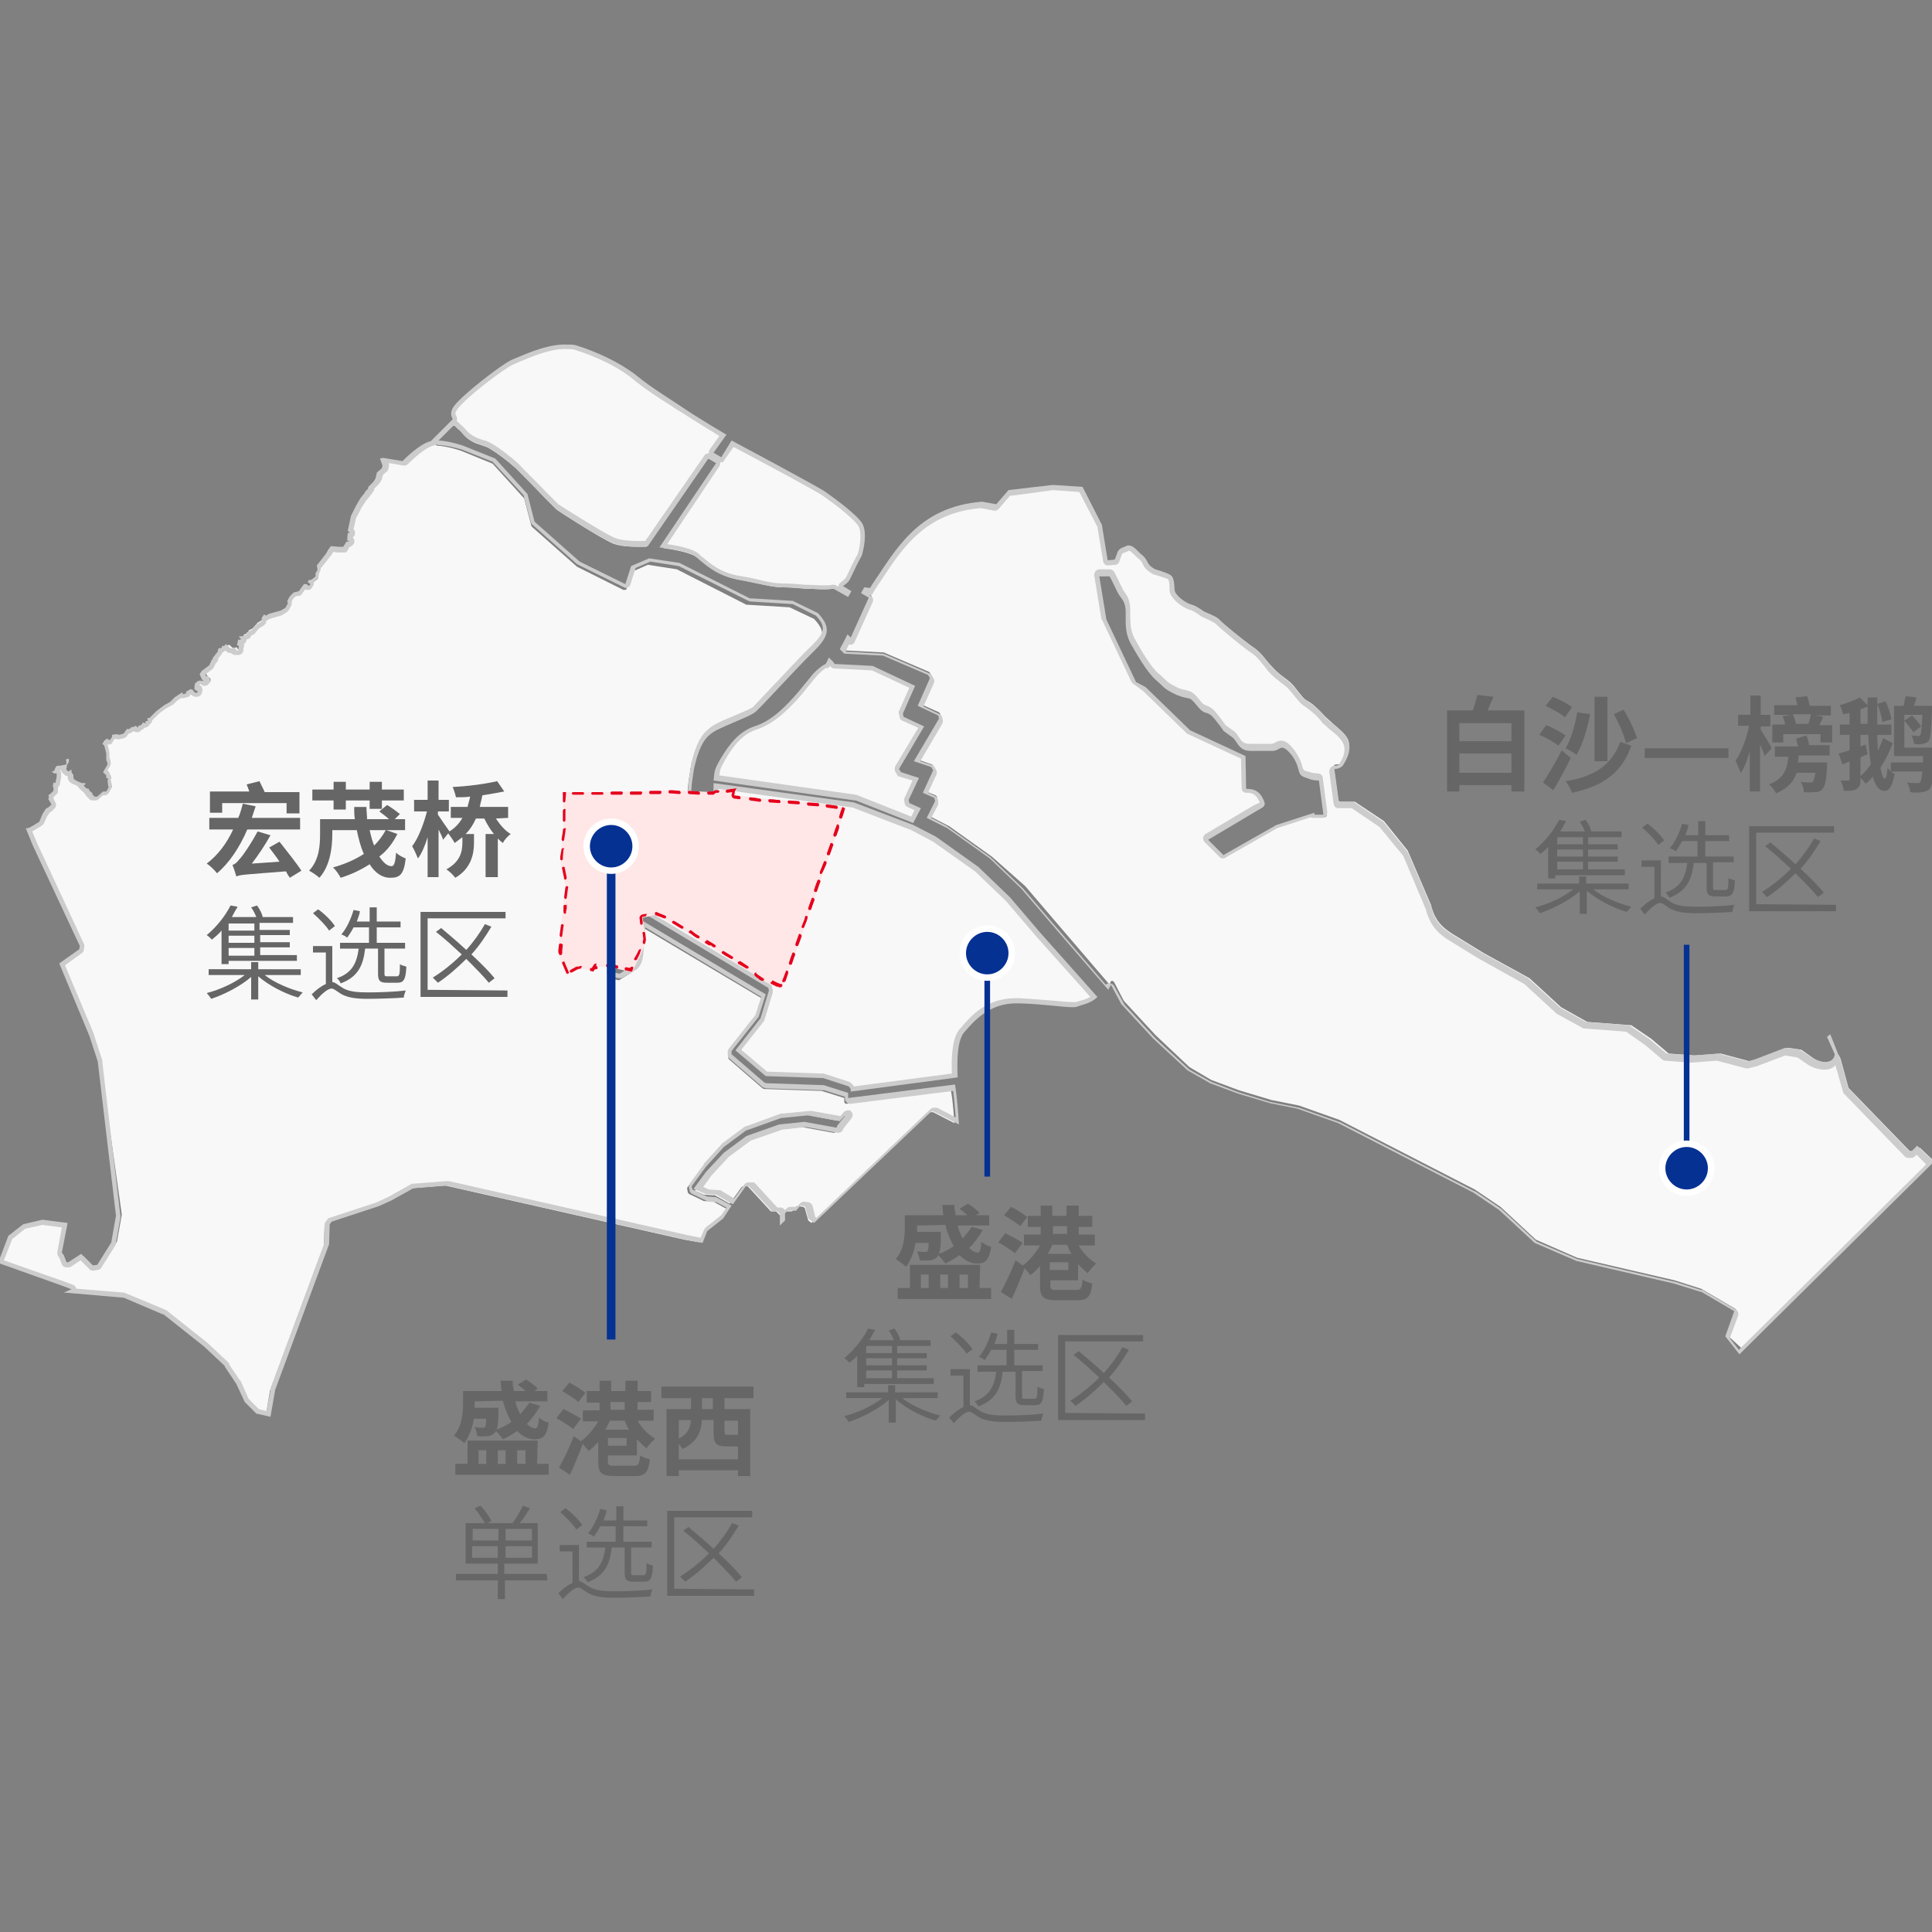 <?xml version="1.0" encoding="utf-8"?>
<!-- Generator: Adobe Illustrator 21.1.0, SVG Export Plug-In . SVG Version: 6.00 Build 0)  -->
<svg version="1.1" id="Layer_1" xmlns="http://www.w3.org/2000/svg" xmlns:xlink="http://www.w3.org/1999/xlink" x="0px" y="0px"
	 viewBox="0 0 300 300" style="enable-background:new 0 0 300 300;" xml:space="preserve">
<rect x="0" y="0" width="300" height="300" fill="#808080" stroke="none"/>
<style type="text/css">
	.st0{display:none;}
	.st1{display:inline;}
	.st2{fill:#F8F8F8;}
	.st3{fill:#CCCCCC;}
	.st4{fill:#FFE6E7;}
	.st5{fill:#E5001C;}
	.st6{fill:#053193;stroke:#053193;stroke-width:1.337;stroke-miterlimit:10;}
	.st7{fill:#053193;}
	.st8{fill:#FFFFFF;}
	.st9{fill:#666666;}
	.st10{fill:#053193;stroke:#053193;stroke-width:0.875;stroke-miterlimit:10;}
</style>
<g class="st0">
	<path class="st1" d="M349.2,0.8v299.5H-50.2V0.8H349.2 M349.5,0.5h-400v300h400V0.5L349.5,0.5z"/>
</g>
<g>
	<g>
		<g>
			<g>
				<path class="st2" d="M268.3,207.4l1.3-3.7c0.1-0.2,0-0.4-0.2-0.5l-5.1-3c-0.1,0-0.1-0.1-0.2-0.1h0l-4.1-1.3l-15.1-3.5l-6.4-2.8
					l-5.5-5.1l-4-2.7l-21-10.8l-6.2-2.2l-0.4-0.1l-4-0.8l-5-1.5l-4.3-1.6l-3.4-2l-5.2-4.9l-0.1-0.1l-4.9-5.3l-1.5-2.9
					c-0.1-0.1-0.2-0.2-0.3-0.2c0,0,0,0,0,0c-0.1,0-0.3,0.1-0.3,0.3c0,0.1-0.1,0.2-0.1,0.3l-8.4-9.8l-4.7-5.5L154,133l-6.6-4.7
					l-2.9-1.5l1.1-2.3c0-0.1,0-0.2,0-0.2l-0.1-0.5c0-0.1-0.1-0.2-0.2-0.3l-1.5-0.6l1.4-3.2c0.1-0.1,0-0.2,0-0.3l-0.3-0.5
					c0-0.1-0.1-0.1-0.2-0.2l-2.3-0.8l3.7-6.2c0-0.1,0.1-0.2,0-0.3l-0.1-0.5c0-0.1-0.1-0.2-0.2-0.3l-2.9-1.3l1.8-4c0-0.1,0-0.2,0-0.3
					l-0.3-0.5c0-0.1-0.1-0.1-0.2-0.2l-7-3c0,0-0.1,0-0.1,0H137l-5.7-0.3l-0.4-0.4c0.3-0.5,0.6-1.1,0.8-1.6l0.1,0.1
					c0.1,0.1,0.2,0.1,0.3,0.1c0,0,0,0,0.1,0c0.1,0,0.2-0.1,0.3-0.2l2.8-6.2c0.1-0.2,0-0.4-0.2-0.5l-0.9-0.5l0.2-0.4
					c0,0,0.7,0.1,0.7,0.1c0.1,0,0.3-0.1,0.3-0.2l0.3-0.5c0.4-0.6,0.8-1.1,1.2-1.8c3.2-4.8,6.8-10.3,15.6-11l2.1,0.4c0,0,0,0,0.1,0
					c0.1,0,0.2,0,0.3-0.1l1.8-2.1l3.3-0.4l3.5-0.4l4.3,0.3l2.9,5.7l0.9,5.4c0,0.2,0.2,0.3,0.4,0.3c0,0,1.1-0.1,1.1-0.1
					c0.1,0,0.3-0.1,0.3-0.3c0-0.1,0.1-0.2,0.1-0.3c0.1-0.2,0.2-0.5,0.3-0.8c0.2-0.3,0.3-0.4,0.9-0.6c0.1-0.1,0.3-0.1,0.5-0.2h0
					c0.5,0,1.2,0.7,1.5,1c0.1,0.1,0.1,0.1,0.2,0.2c0.3,0.2,0.7,0.5,1,1.2c0.3,0.8,1.3,1.3,1.4,1.3c0.1,0,1.4,0.4,2.2,0.8
					c0.4,0.2,0.5,0.8,0.6,1.6c0,0.2,0,0.4,0,0.5c0,0.9,1.7,2.3,3,2.6c0.5,0.1,1.4,0.8,1.8,1c0.1,0.1,1.6,0.6,2.2,1.1
					c0.5,0.6,3.7,3.2,5.1,4.2c1.2,0.8,1.6,1.3,2.4,2.3c0.2,0.2,0.4,0.5,0.7,0.8c0.7,0.8,1.3,1.3,2,1.8c0.7,0.5,1.3,1,1.8,1.7
					c1.2,1.5,1.2,1.6,2.1,2.1c0.8,0.5,1.8,1.5,2.5,2.3c0.3,0.3,0.7,0.6,1.1,1c0.8,0.7,1.9,1.5,2.4,2.5c0.6,1.4-0.3,2.9-0.8,3.6
					c-0.2,0.2-0.6,0.3-1,0.3c-0.1,0-0.2,0-0.3,0.1s-0.1,0.2-0.1,0.3l0.7,5.1c0,0.2,0.2,0.3,0.4,0.3h2.2l4.5,3l3.7,4.6l3.6,8.4
					c0.6,2.5,1.8,3.6,3.8,4.8l4.4,2.7l7.1,3.9l4.9,4.5l4.1,2.3c0,0,0.1,0,0.2,0l6.6,0.5l3.1,2.1l2.6,2.2c0.1,0.1,0.1,0.1,0.2,0.1
					l4,0.3l4-0.3l4.5,1.2c0,0,0.1,0,0.1,0c0,0,0.1,0,0.1,0l1.1-0.3l4.6-1.8l2.1,0.3l1.7,1.2c0.5,0.4,1.5,0.8,2.3,0.8
					c0.9,0,1.5-0.4,1.8-1.2l0.3,0.6l1.2,4.4c0,0.1,0,0.1,0.1,0.2l9.4,9.7c0.1,0.1,0.2,0.1,0.3,0.1h0.5c0.1,0,0.2,0,0.3-0.1l0.5-0.5
					l2.1,2l-29.6,29.3L268.3,207.4z M193.8,122.9c0.9,0,1.6,0.4,2,1.3c0.4,0.7,0.4,0.8-0.4,1.2c-0.2,0.1-0.4,0.2-0.6,0.3l-7.4,4.4
					c-0.1,0.1-0.2,0.2-0.2,0.3c0,0.1,0,0.2,0.1,0.3l2.4,2.4c0.1,0.1,0.2,0.1,0.3,0.1s0.2,0,0.3-0.1l0.1-0.1l8.1-4.6l5.4-1.7
					c0.1,0.1,0.2,0.2,0.3,0.2h1.4c0.1,0,0.2,0,0.3-0.1c0.1-0.1,0.1-0.2,0.1-0.3l-0.7-5.3c0-0.2-0.2-0.3-0.4-0.3
					c-0.7,0-1.1-0.1-1.8-0.4c-0.8-0.2-0.9-0.4-1.1-1.1c-0.1-0.5-0.3-1.3-1.1-2.3c-0.7-1-1.3-1.4-1.8-1.4c-0.3,0-0.5,0.1-0.8,0.3
					c-0.2,0.1-0.5,0.2-0.8,0.2h-3.4c-1.1,0-1.5-0.5-1.9-1.2c-0.2-0.2-0.3-0.5-0.5-0.7l-1.5-1.1c-0.2-0.3-1.1-1.6-1.9-2.4
					c-0.5-0.4-0.8-0.5-1-0.5c-0.3-0.1-0.5-0.1-1.2-1c-0.8-1-1-1.1-1.7-1.3c-0.3-0.1-0.7-0.1-1.5-0.5c-1.4-0.7-1.7-0.9-2.2-1.4
					c-0.2-0.2-0.5-0.5-0.9-0.8c-1.4-1.2-3.1-4.2-3.9-5.7c-0.7-1.3-0.7-2.4-0.7-4l0-0.5c0-1.5-0.4-2-0.9-2.6
					c-0.1-0.2-0.3-0.4-0.4-0.6c-0.1-0.2-0.3-0.5-0.4-0.8c-0.3-0.6-0.6-1.3-0.9-1.8c-0.1-0.1-0.2-0.2-0.3-0.2h-1.6
					c-0.1,0-0.2,0-0.3,0.1s-0.1,0.2-0.1,0.3l1.1,6.7c0,0,0,0.1,0,0.1l4.6,9.7c0,0.1,0.1,0.1,0.2,0.2l1.5,0.8l6.9,6.7
					c0,0,0.1,0.1,0.1,0.1l8.4,3.9l0.1,4.9c0,0.1,0,0.2,0.1,0.3c0.1,0.1,0.2,0.1,0.3,0.1C193.5,122.9,193.7,122.9,193.8,122.9z"/>
				<path class="st3" d="M163.5,76.1l4.1,0.3l2.8,5.4l0.9,5.4c0.1,0.4,0.4,0.6,0.7,0.6c0,0,0,0,0.1,0l1.1-0.1c0.3,0,0.5-0.2,0.6-0.5
					c0-0.1,0.1-0.2,0.1-0.3c0.1-0.2,0.2-0.5,0.3-0.8c0.1-0.2,0.2-0.2,0.7-0.4c0.1,0,0.2-0.1,0.4-0.2h0c0.1,0,0.4,0.2,1.1,0.9
					c0.1,0.1,0.1,0.1,0.2,0.2c0,0,0.1,0.1,0.1,0.1c0.2,0.1,0.5,0.3,0.8,1c0.4,0.9,1.5,1.4,1.6,1.5c0,0,0.1,0,0.1,0
					c0,0,1.3,0.4,2.1,0.7c0.2,0.1,0.3,0.6,0.3,1.3c0,0.2,0,0.3,0,0.5c0.1,1.2,2,2.7,3.2,3c0.4,0.1,1.2,0.6,1.7,1
					c0.1,0,0.1,0.1,0.2,0.1c0.4,0.2,1.4,0.6,2,1c0.8,0.8,3.8,3.3,5.2,4.3c1.1,0.7,1.5,1.2,2.3,2.2c0.2,0.2,0.4,0.5,0.7,0.9
					c0.7,0.8,1.4,1.3,2,1.8c0.7,0.5,1.2,0.9,1.8,1.7c1.2,1.5,1.3,1.6,2.2,2.2c0.7,0.5,1.8,1.4,2.4,2.3c0.3,0.3,0.7,0.6,1.1,1
					c0.8,0.6,1.8,1.4,2.2,2.3c0.5,1.2-0.2,2.5-0.7,3.2c-0.2,0.2-0.4,0.2-0.7,0.2c-0.2,0-0.4,0.1-0.6,0.3c-0.1,0.2-0.2,0.4-0.2,0.6
					l0.7,5.1c0.1,0.4,0.4,0.6,0.7,0.6h2.1l4.3,2.9l3.7,4.5l3.5,8.3c0.7,2.6,1.9,3.8,3.9,5l4.4,2.7l7,3.9l4.9,4.5
					c0,0,0.1,0.1,0.1,0.1l4,2.2c0.1,0.1,0.2,0.1,0.3,0.1l6.5,0.5l3,2.1l2.6,2.2c0.1,0.1,0.3,0.2,0.4,0.2l4,0.3c0,0,0,0,0.1,0
					s0,0,0.1,0l3.9-0.3l4.5,1.2c0.1,0,0.1,0,0.2,0c0.1,0,0.1,0,0.2,0l1.1-0.3c0,0,0,0,0.1,0l4.5-1.7l1.9,0.3l1.6,1.1
					c0.6,0.4,1.6,0.8,2.6,0.8c0.7,0,1.3-0.2,1.7-0.7l1.2,4.2c0,0.1,0.1,0.2,0.2,0.3l0.1,0.1l9.3,9.6c0.1,0.1,0.3,0.2,0.5,0.2h0.5
					c0.2,0,0.4-0.1,0.5-0.2l0.3-0.3l1.5,1.5l-29.1,28.8l-1.4-1.8l1.3-3.5c0.1-0.3,0-0.7-0.3-0.9l-5.1-3c-0.1-0.1-0.2-0.1-0.4-0.1
					l-4.1-1.3c0,0,0,0-0.1,0l-15-3.5l-6.3-2.7l-5.4-5c0,0-0.1-0.1-0.1-0.1l-4-2.7c0,0-0.1,0-0.1,0l-21-10.8c0,0-0.1,0-0.1,0
					l-6.2-2.2c0,0,0,0-0.1,0l-0.4-0.1l-4-0.8l-4.9-1.5l-4.2-1.6l-3.4-1.9l-5.2-4.8l-0.1-0.1l-4.8-5.2l-1.6-2.9
					c-0.1-0.2-0.4-0.4-0.7-0.4c0,0,0,0-0.1,0c-0.2,0-0.4,0.1-0.5,0.2l-8.1-9.4l-4.7-5.5c0,0,0,0-0.1-0.1l-4.9-4.7c0,0-0.1,0-0.1-0.1
					l-6.6-4.7c0,0-0.1,0-0.1-0.1l-2.5-1.3l1-1.9c0.1-0.1,0.1-0.3,0.1-0.5l-0.1-0.5c0-0.2-0.2-0.4-0.4-0.5l-1.1-0.5l1.3-2.8
					c0.1-0.2,0.1-0.5,0-0.7l-0.3-0.5c-0.1-0.2-0.2-0.3-0.4-0.3l-1.8-0.6l3.4-5.8c0.1-0.2,0.1-0.3,0.1-0.5l-0.1-0.5
					c0-0.2-0.2-0.4-0.4-0.5l-2.5-1.2l1.6-3.6c0.1-0.2,0.1-0.5,0-0.7l-0.3-0.5c-0.1-0.1-0.2-0.2-0.3-0.3l-7-3c-0.1,0-0.2-0.1-0.3-0.1
					l-0.1,0l-5.6-0.3l-0.1-0.1c0.2-0.3,0.3-0.6,0.5-1c0.1,0,0.2,0,0.3,0c0,0,0.1,0,0.1,0c0.2,0,0.4-0.2,0.5-0.4l2.8-6.2
					c0.2-0.4,0-0.8-0.3-1l-0.2-0.1c0.3,0,0.5-0.1,0.6-0.4l0.3-0.5c0.4-0.6,0.8-1.2,1.2-1.8c3.1-4.7,6.7-10.1,15.2-10.8l2.1,0.4
					c0,0,0.1,0,0.1,0c0.2,0,0.4-0.1,0.6-0.3l1.7-2l3.1-0.4L163.5,76.1 M177.5,107.3l6.8,6.6c0.1,0.1,0.1,0.1,0.2,0.1l8.2,3.8
					l0.1,4.6c0,0.2,0.1,0.4,0.2,0.5c0.1,0.1,0.3,0.2,0.5,0.2c0,0,0,0,0,0c0.1,0,0.1,0,0.2,0c0.8,0,1.3,0.3,1.7,1.1
					c0.1,0.2,0.2,0.3,0.2,0.4c-0.1,0.1-0.3,0.2-0.4,0.2c-0.2,0.1-0.4,0.2-0.6,0.3l-7.4,4.4c-0.2,0.1-0.3,0.3-0.4,0.6
					c0,0.2,0.1,0.5,0.2,0.6l2.4,2.4c0.1,0.1,0.3,0.2,0.5,0.2c0.2,0,0.4-0.1,0.5-0.2l0,0l7.9-4.5l5.2-1.7c0.1,0.1,0.3,0.1,0.4,0.1
					h1.4c0.2,0,0.4-0.1,0.6-0.3c0.1-0.2,0.2-0.4,0.2-0.6l-0.7-5.3c0-0.4-0.4-0.7-0.7-0.7c-0.6,0-1-0.1-1.6-0.3c0,0-0.1,0-0.1,0
					c-0.6-0.2-0.6-0.2-0.8-0.8c-0.1-0.5-0.4-1.4-1.2-2.5c-0.7-0.9-1.3-1.5-2.1-1.5c-0.4,0-0.7,0.2-0.9,0.3c-0.2,0.1-0.4,0.2-0.6,0.2
					h-3.4c-0.9,0-1.2-0.4-1.6-1c-0.2-0.3-0.3-0.5-0.6-0.8c0,0-0.1-0.1-0.1-0.1l-1.4-1c-0.3-0.4-1.1-1.6-1.9-2.4c0,0-0.1-0.1-0.1-0.1
					c-0.5-0.4-0.9-0.5-1.1-0.6c-0.2-0.1-0.4-0.1-1-0.9c-0.9-1.1-1.2-1.2-1.9-1.4c-0.3-0.1-0.7-0.1-1.4-0.4c-1.4-0.7-1.6-0.9-2.1-1.4
					c-0.2-0.2-0.5-0.5-0.9-0.8c-1.3-1.1-3.1-4.3-3.8-5.6c-0.6-1.3-0.6-2.3-0.6-3.8l0-0.5c0-1.6-0.5-2.2-0.9-2.8
					c-0.1-0.2-0.3-0.3-0.3-0.5c-0.1-0.3-0.3-0.5-0.4-0.8c-0.3-0.6-0.6-1.3-0.9-1.8c-0.1-0.2-0.4-0.4-0.7-0.4h-1.6
					c-0.2,0-0.4,0.1-0.6,0.3c-0.1,0.2-0.2,0.4-0.2,0.6l1.1,6.7c0,0.1,0,0.1,0.1,0.2l4.6,9.7c0.1,0.1,0.2,0.3,0.3,0.3L177.5,107.3
					 M163.5,75.3l-3.5,0.4l-3.4,0.4l-1.9,2.2l-2.2-0.4c-10.1,0.8-13.5,7.7-17.1,12.9l-0.3,0.5l-0.9-0.1l-0.5,0.9l1.2,0.7l-2.8,6.2
					l-0.5-0.5c-0.4,0.8-0.8,1.6-1.2,2.3l0.7,0.7l5.9,0.3h0.1l7,3l0.3,0.5l-1.9,4.3l3.2,1.5l0.1,0.5l-3.9,6.6l2.7,0.9l0.3,0.5
					l-1.6,3.5l1.8,0.8l0.1,0.5l-1.3,2.6l3.2,1.6l6.6,4.7l4.9,4.7l4.7,5.5l8.8,10.2c0.1-0.3,0.3-0.5,0.4-0.8l1.6,3l4.9,5.3l0.1,0.1
					l5.3,4.9l3.5,2l4.3,1.6l5,1.5l4,0.8l0.4,0.1l6.2,2.2l21,10.8l4,2.7l5.5,5.1l6.5,2.8l15.1,3.5l4.2,1.3h0.1l5.1,3l-1.4,3.9
					l2.2,2.8l30.2-29.9l-2.6-2.5l-0.8,0.8h-0.5l-9.3-9.6L287,169l-1.2-4.4l-1.6-4l-0.5,0.4l1.2,2.7c-0.1,0.9-0.8,1.2-1.5,1.2
					c-0.8,0-1.7-0.4-2.1-0.7l-1.8-1.2l-2.3-0.3l-4.7,1.8l-1.1,0.3l-4.6-1.2l-4,0.3l-4-0.3l-2.6-2.2l-3.2-2.2l-6.7-0.5l-4-2.2l-5-4.6
					l-7.1-3.9l-4.4-2.7c-2-1.2-3-2.2-3.6-4.6l-3.6-8.4l-3.8-4.7l-4.6-3.1h-2.3l-0.7-5.1c0.7,0,1.1-0.3,1.3-0.5
					c0.5-0.8,1.5-2.4,0.8-4c-0.8-1.6-2.8-2.7-3.5-3.5c-0.7-0.9-1.8-1.9-2.6-2.4s-0.8-0.5-2-2c-1.1-1.5-2.4-1.9-3.8-3.5
					c-1.3-1.6-1.6-2.2-3.1-3.2c-1.5-1.1-4.6-3.6-5.1-4.2c-0.7-0.5-2.2-1.1-2.2-1.1s-1.2-0.9-1.9-1.1c-1.2-0.3-2.7-1.6-2.7-2.3
					c-0.1-0.9,0-2-0.8-2.4c-0.8-0.4-2.2-0.8-2.2-0.8s-0.9-0.4-1.2-1.1c-0.4-0.8-0.8-1.1-1.1-1.3c-0.3-0.3-1.1-1.3-1.8-1.3h-0.1h-0.1
					c-0.9,0.4-1.3,0.4-1.6,1.1c-0.1,0.4-0.3,0.8-0.4,1.1L172,87l-0.9-5.5l-3-5.9L163.5,75.3L163.5,75.3z M193.5,122.5l-0.1-5.1
					l-8.6-4l-6.9-6.7l-1.5-0.8l-4.6-9.7l-1.1-6.7h1.6c0.4,0.7,0.9,1.8,1.3,2.6c0.5,0.9,1.2,1.2,1.2,3c0,1.8-0.1,3.1,0.7,4.7
					c0.9,1.6,2.6,4.6,4,5.8c1.4,1.2,1.1,1.3,3.2,2.3c2.2,0.9,1.8,0,3.1,1.6c1.3,1.6,1.2,0.8,2.3,1.6c0.9,0.9,1.9,2.4,1.9,2.4
					l1.5,1.1c0.7,0.7,0.9,2,2.7,2h3.4c0.7,0,1.1-0.5,1.5-0.5c0.3,0,0.8,0.3,1.5,1.2c1.6,2.2,0.5,3,2.3,3.5c0.7,0.3,1.2,0.4,1.9,0.4
					l0.7,5.3h-1.4v-0.3l-5.9,1.9l-8.1,4.6l-0.1,0.1l-2.4-2.4l7.4-4.4c1.1-0.7,1.8-0.7,1.1-2c-0.4-0.8-1-1.5-2.4-1.5
					C193.7,122.5,193.6,122.5,193.5,122.5L193.5,122.5z M204.1,126.2L204.1,126.2L204.1,126.2L204.1,126.2L204.1,126.2z"/>
			</g>
		</g>
		<g>
			<polygon class="st2" points="11.4,120 10.9,120.2 10.9,120.4 11.2,120.5 			"/>
			<path d="M11.4,120l-0.5,0.3v0.1l0,0l0,0l0,0l0,0l0,0l0,0l0,0c0,0,0,0,0.1,0l0,0l0.2,0.1L11.4,120L11.4,120z"/>
		</g>
		<g>
			<g>
				<path class="st2" d="M40,219.2l-1.7-1.7l-1.3-2.7l-1.8-2.7c0-0.1,0-0.2-0.1-0.3l-3.2-3l-6.3-5c-0.1-0.1-0.1-0.1-0.2-0.1h0
					l-6-2.6c0,0-0.1,0-0.1,0h-0.1l-7.7-0.7c0.1-0.1,0.1-0.2,0.1-0.3c0-0.2-0.1-0.3-0.2-0.3l-1.3-0.5l-9.7-3.5l1.4-3.7l2.2-1.7
					l2.9-0.7l3.4,0.4l-0.8,4.2c0,0.1,0,0.2,0.1,0.3l0.3,0.4l0.4,1c0.1,0.1,0.2,0.2,0.4,0.2h0.3c0.1,0,0.1,0,0.2-0.1l1.7-1.1l1.6,1.6
					c0.1,0.1,0.2,0.1,0.3,0.1c0,0,0,0,0.1,0l0.7-0.1c0.1,0,0.2-0.1,0.3-0.2l2.2-3.5c0-0.1,0.1-0.1,0.1-0.2v-0.1l0.7-3.9
					c0,0,0-0.1,0-0.2L15.6,165c0,0,0-0.1,0-0.2l-1.3-4l-4.6-11.1l2.9-2c0.1-0.1,0.1-0.1,0.2-0.2l0.1-0.5c0-0.1,0-0.2,0-0.2
					l-7.3-15.6l-0.9-2.2l0.2-0.1l0.8-0.4l0.8-0.5c0.1,0,0.1-0.1,0.1-0.2l0.5-1.2l0.4-0.7l0.4-0.3l0.5-0.5c0.1-0.1,0.1-0.3,0.1-0.5
					l-0.4-0.6l0-0.1c0-0.1,0-0.2,0-0.2l0,0l0.2-0.1l0.4-0.4c0.1-0.1,0.1-0.2,0.1-0.3v-0.4L8.6,122l0,0c0,0,0,0,0,0
					c0.1,0,0.1,0,0.2-0.1c0.1-0.1,0.2-0.1,0.2-0.3l0.2-1l0-0.6c0-0.2-0.2-0.4-0.4-0.4l0.2-0.4l0.1,0h0.2l0.7-0.1l0,0.3
					c0,0.1,0,0.2,0.1,0.3l0.3,0.3c0.1,0.1,0.2,0.1,0.3,0.1c0.1,0,0.1,0,0.2-0.1c0,0,0,0,0,0l0.2,0.3v0.3c0,0,0,0.1,0,0.1l0.1,0.3
					c0,0.1,0.1,0.2,0.2,0.2l0.5,0.3l0.7,0.3c0,0,0,0,0.1,0c0,0.1,0,0.2,0.1,0.3l0.4,0.4c0,0,0.1,0.1,0.2,0.1l0.2,0.1l0,0.1
					c0,0.1,0.1,0.1,0.1,0.2l0.3,0.2c0,0.1,0,0.2,0.1,0.3l0.4,0.4c0.1,0.1,0.2,0.1,0.3,0.1h0.4c0.1,0,0.2,0,0.2-0.1l0.8-0.7h0.4
					c0.1,0,0.3-0.1,0.3-0.2l0.4-0.7c0.1-0.1,0.1-0.3-0.1-0.5l0,0l-0.1-0.7l0.1-0.2c0.1-0.2,0-0.4-0.2-0.5l0,0v-0.1
					c0-0.1,0-0.2-0.1-0.3l-0.3-0.3l0.1-0.2l0.4-0.7c0-0.1,0.1-0.2,0-0.3l-0.1-0.5c0-0.1,0-0.1-0.1-0.2V117l-0.3-1.3
					c0-0.1-0.1-0.1-0.1-0.2l-0.1-0.1l0.1-0.2l0.1-0.1c0.1,0.1,0.1,0.1,0.2,0.1h0.3c0.1,0,0.3-0.1,0.3-0.2l0.3-0.5
					c0-0.1,0-0.1,0.1-0.2l0.3,0l0.3,0.1c0,0,0.1,0,0.1,0s0.1,0,0.1,0l0.4-0.1l0.3-0.1c0.1,0,0.1-0.1,0.2-0.1l0.4-0.5h0.2
					c0.1,0,0.2,0,0.3-0.1l0.2-0.2h0.2c0.1,0,0.2,0,0.2-0.1l0.1,0.1c0.1,0.1,0.2,0.1,0.3,0.1c0,0,0.1,0,0.1,0c0.1,0,0.2-0.1,0.3-0.2
					l0-0.1L22,113c0.1,0,0.2-0.1,0.2-0.1l0.2-0.2l0.2,0c0,0,0.1,0,0.1,0c0.1,0,0.2,0,0.2-0.1c0.1-0.1,0.1-0.2,0.1-0.3v0l0.1,0
					c0.2,0,0.3-0.2,0.3-0.4v-0.1c0,0,0.1,0,0.1-0.1l1.1-1.1l1.2-0.9l0.9-0.5c0,0,0.1,0,0.1-0.1l0.7-0.7l0.8-0.5
					c0.1,0.1,0.2,0.1,0.3,0.1c0,0,0.1,0,0.1,0l0.4-0.1l0,0c0.2,0,0.4-0.2,0.4-0.4v-0.1l0.4-0.2l0,0l0.2,0.3c0,0.1,0.1,0.1,0.2,0.1
					l0.3,0.1c0,0,0.1,0,0.1,0h0.1c0.2,0,0.3-0.1,0.4-0.3l0.1-0.3c0-0.1,0-0.2,0-0.3c0-0.1-0.1-0.2-0.2-0.2l-0.2-0.1l0,0v-0.3
					l0.1-0.2l0.3-0.2h0.3l0.4,0.2c0.1,0,0.1,0.1,0.2,0.1c0.1,0,0.2,0,0.3-0.1l0.1-0.1c0.1-0.1,0.1-0.2,0.1-0.4
					c0-0.1-0.1-0.2-0.2-0.3l-0.2-0.1l-0.2-0.3l-0.2-0.4l0.2-0.3l1.1-0.9c0.1,0,0.1-0.1,0.1-0.1l0.3-0.7c0,0,0.1,0,0.1-0.1l0.1-0.1
					c0.1-0.1,0.1-0.2,0.1-0.3c0,0,0-0.1,0-0.1l0.6-0.8c0,0,0.1-0.1,0.1-0.2l0.1-0.3l0.3-0.1c0.1,0,0.2-0.1,0.3-0.2l0,0h0
					c0.1,0,0.2,0,0.3-0.1l0,0l0.4,0.4c0.1,0.1,0.2,0.1,0.3,0.1c0,0,0,0,0.1,0l0.4-0.1l0,0l0,0.1c0.1,0.2,0.2,0.3,0.4,0.3H37
					c0.2,0,0.4-0.2,0.4-0.4v-0.3l0.1-0.3c0-0.2-0.1-0.4-0.2-0.4l0-0.2l0,0c0,0,0.1,0,0.1,0c0.1,0,0.2,0,0.3-0.1l0.1-0.1
					c0.1-0.1,0.1-0.2,0.1-0.3c0-0.1,0-0.1-0.1-0.2l0.6-0.3c0.1-0.1,0.2-0.2,0.2-0.3v-0.1l0.6-0.3c0,0,0.1-0.1,0.1-0.1l0.7-0.8
					l0.8-0.5c0.1-0.1,0.2-0.2,0.2-0.4L41,96.1l0.1-0.1c0.1,0,0.1,0.1,0.2,0.1c0.1,0,0.1,0,0.2-0.1l0.5-0.3l1.1-0.3l0.7-0.2l0.8-0.4
					c0.1,0,0.1-0.1,0.1-0.1l0.4-0.7c0-0.1,0.1-0.2,0-0.3L45,93.4l0.3-0.6l0.5-0.4l0.7-0.2c0.1,0,0.2-0.1,0.2-0.1l0.7-0.9h0.1
					l0.3,0.2c0.1,0,0.1,0.1,0.2,0.1c0,0,0,0,0.1,0c0.1,0,0.2-0.1,0.2-0.2l0.2-0.3c0.1-0.2,0.1-0.4-0.1-0.5l0,0l0.1,0
					c0.1,0,0.1,0,0.2-0.1l0.6-0.5c0.1-0.1,0.1-0.2,0.1-0.3v-0.4l0.2-0.4c0-0.1,0.1-0.2,0-0.2l-0.1-0.5l1.3-1.7l0.4-0.7l0.2-0.3
					l0.9,0.1l0.8,0c0.1,0,0.2-0.1,0.3-0.2l0.4-0.6h0.1c0.1,0,0.2,0,0.3-0.1l0.1-0.1c0.1-0.1,0.1-0.2,0.1-0.4c0-0.1-0.1-0.2-0.2-0.3
					l0,0l0.1-0.6l0.1,0c0.1,0,0.2-0.1,0.2-0.3c0-0.1,0-0.3-0.1-0.4l-0.2-0.2l0.5-2.1l0.4-0.7l0.4-0.8l0.7-1.2l0,0l0.3-0.4l0.2-0.2
					c0,0,0.1-0.1,0.1-0.1l0-0.1c0,0,0,0,0,0c0.1,0,0.2-0.1,0.2-0.2c0.1,0,0.2-0.1,0.2-0.3l0.1-0.3l0.7-0.7l0.4-0.6c0,0,0-0.1,0-0.1
					l0.2-0.8l0.7-0.6c0.1-0.1,0.1-0.1,0.1-0.2l0.1-0.4c0-0.1,0-0.1,0-0.2l-0.3-0.7l2.9,0.5c0,0,0,0,0.1,0c0.1,0,0.2,0,0.3-0.1
					c0,0,2.5-2.6,4.2-3c0.1,0,0.1-0.1,0.2-0.1l3.4-3.4c0.1-0.1,0.1-0.3,0.1-0.4c-0.3-0.5-0.3-0.9,0.1-1.5c1.2-1.8,7.4-6.5,8.8-7.2
					c0.2-0.1,0.5-0.2,0.9-0.4c1.7-0.7,4.5-1.9,7-2h0.5c0.6,0,1.1,0,1.4,0.1c3.5,1.1,6.8,2.7,9.2,4.5c1.7,1.4,4,2.9,5.9,4.2
					c0.7,0.5,1.4,0.9,1.9,1.3c1.6,1.1,4.9,3.1,6,3.7l-1.8,2.5c-0.1,0.1-0.1,0.2-0.1,0.3s0.1,0.2,0.2,0.2l1.2,0.7
					c0.1,0,0.1,0.1,0.2,0.1c0.1,0,0.2-0.1,0.3-0.2l1.4-2.3c4,2.1,13.5,7.3,14.2,7.8c2.2,1.6,5,3.7,5.6,4.8c0.7,1.2,0.2,3.7-0.1,4.7
					c-0.5,0.8-1.1,2.1-1.8,3.6c-0.2,0.4-0.5,0.6-0.8,0.8l-0.2,0.2c-0.1,0.1-0.2,0.2-0.1,0.3c0,0.1,0.1,0.2,0.2,0.3l1,0.6l-0.1,0.3
					l-2-1.1c-0.1,0-0.1,0-0.2,0c0,0-0.1,0-0.1,0c-0.4,0.1-0.9,0.1-1.4,0.1c-0.9,0-1.9-0.1-2.9-0.1c-1.1-0.1-2.2-0.2-3.3-0.2
					c-1.3,0-2.5-0.3-4.4-0.7c-0.7-0.2-1.6-0.3-2.6-0.5c-2.9-0.6-4.5-1.9-5.6-2.8c-0.3-0.2-0.5-0.4-0.7-0.6c-0.9-0.8-3.9-1.3-5.3-1.5
					l8.5-12.6c0.1-0.1,0.1-0.2,0.1-0.3c0-0.1-0.1-0.2-0.2-0.2l-1.2-0.7c-0.1,0-0.1-0.1-0.2-0.1c-0.1,0-0.2,0.1-0.3,0.2l-9.3,13.5
					c-0.3,0-0.7,0-1.4,0c-1.2,0-2.8-0.1-3.8-0.5c-1.9-0.8-8.3-4.9-8.8-5.3c-0.2-0.2-1-1-2-2c-1.5-1.6-3.5-3.6-4.2-4.3
					c-1.2-1.1-2.9-2.4-4.1-3.1c-0.4-0.3-0.9-0.4-1.4-0.6c-1-0.3-1.9-0.7-2.7-1.6c-0.3-0.4-0.6-0.7-0.9-0.9c-0.1-0.1-0.3-0.3-0.4-0.4
					c-0.1-0.1-0.2-0.1-0.3-0.1s-0.2,0-0.3,0.1l-2.4,2.4c-0.1,0.1-0.1,0.3-0.1,0.4c0.1,0.1,0.2,0.2,0.3,0.2c1.7,0.1,3.7,0.8,3.7,0.8
					l4.9,2l4.9,5.4l1.1,4.2c0,0.1,0.1,0.1,0.1,0.2l7,6.2l7.2,3.6c0.1,0,0.1,0,0.2,0c0,0,0.1,0,0.1,0c0.1,0,0.2-0.1,0.2-0.2l0.8-2.6
					l2.5-1.1l4.5,0.7l10.8,5.5c0,0,0.1,0,0.1,0l6.6,0.4l3.8,1.8c1.8,1.9,1.7,3-0.5,5.2c-1.6,1.5-3.7,3.8-5.5,5.7
					c-1.7,1.8-3.5,3.7-3.8,3.9c-0.7,0.4-1.7,0.8-2.8,1.3c-1.6,0.7-3.3,1.4-4.1,2.1c-1.5,1.2-2.1,3.7-2.5,5.1l0,0.2l-0.1,0.6
					c-0.2,1.2-0.4,2.5-0.4,4.6c0,1.3-0.1,1.6-0.4,2.2c-0.2,0.4-0.5,1-0.8,2.1c-0.3,1-0.4,1.4-0.5,1.8c-0.2,0.6-0.3,0.9-0.6,2.9
					c0,0.1,0,0.2-0.1,0.4c0,0.1-0.1,0.2-0.1,0.3l-0.2,0.3l-2.9,1.8c-0.9,0.2-1.4,0.4-1.9,0.8c-0.3,0.3-0.6,0.5-0.9,0.7
					c-0.6,0.5-1.2,0.9-2,2.4c-0.8,1.4-0.4,2.1-0.1,2.9c0.2,0.4,0.4,0.9,0.4,1.5c0.1,1.7-0.1,3.4-0.4,4.6c-0.2,0.7-1.2,1.4-1.6,1.7
					c-0.1,0.1-0.2,0.2-0.2,0.4s0.1,0.3,0.3,0.3l1.3,0.3c0,0,0.1,0,0.1,0c0.1,0,0.1,0,0.2-0.1c0,0,1.2-0.7,1.9-1.2c0.9-0.7,1-2,1-2.5
					c0-0.2,0-0.7,0.1-1.4c0.1-0.9,0.2-2,0.3-3.1l18.8,11.2l-1,3.2l-4.2,5.2c-0.1,0.1-0.1,0.1-0.1,0.2v0.5c0,0.1,0,0.2,0.1,0.3
					l5.1,4.4c0,0,0.1,0.1,0.1,0.1l0.3,0.1c0,0,0.1,0,0.1,0l8.8,0.3l3.5,1.1v0.5c0,0.1,0,0.2,0.1,0.3c0.1,0.1,0.2,0.1,0.2,0.1
					c0,0,16.2-2.1,16.2-2.1c0,0.1,0,0.2,0.1,0.2c0.3,1.8,0.4,3.7,0.5,4.9l-3.3-1.7c-0.1,0-0.1,0-0.2,0h-0.4c-0.1,0-0.2,0-0.3,0.1
					l-18,17.1l-0.5-0.4l-0.5-1.8c0-0.1-0.2-0.3-0.3-0.3l-0.7-0.1c0,0,0,0-0.1,0c-0.1,0-0.2,0-0.3,0.1l-0.6,0.7h-1.1
					c-0.1,0-0.2,0-0.3,0.1l-0.4,0.4c-0.1,0.1-0.1,0.2-0.1,0.3v0.9l0,0v-0.9c0-0.1,0-0.2-0.1-0.3l-0.4-0.4c-0.1-0.1-0.2-0.1-0.3-0.1
					h-0.6l-3.5-3.8c-0.1-0.1-0.2-0.1-0.3-0.1h-0.5c-0.1,0-0.2,0.1-0.3,0.2l-1.8,2.5l-2.3-1.3c-0.1,0-0.1,0-0.2,0h-0.1l-1.4-0.1
					l-1.4-0.6l1.6-2.2l2.8-3l3.4-2.5l5-1.8l3.8-0.4l4.9,0.9c0,0,0,0,0.1,0c0.2,0,0.3-0.1,0.4-0.3l0.1-0.2l1.2-1.4l0.1-0.3
					c0.1-0.2,0-0.4-0.1-0.5c-0.1,0-0.1-0.1-0.2-0.1c-0.1,0-0.2,0-0.3,0.1l-0.8,0.8l-4.7-0.9l-0.2,0l-4,0.4l-0.1,0c0,0-0.1,0-0.1,0
					l-5.2,1.9h0c-0.1,0-0.2,0-0.2,0.1l-3.5,2.6l-2.9,3.2l-2.2,3c-0.1,0.1-0.1,0.2-0.1,0.3l0.1,0.5c0,0.1,0.1,0.2,0.2,0.3l2.3,1.1
					c0.1,0,0.1,0,0.2,0h0.1l1.2,0.1l2,1.1l-1,1.6l-2.4,1.9l-0.1,0.1c0,0-0.1,0.1-0.1,0.1l-0.6,1.5l-2.3-0.4l-37.1-8.4l-0.2,0l-5,0.4
					c-0.1,0-0.2,0-0.3,0l-3.4,1.9l-2,0.9l-7.3,2.4c-0.1,0-0.1,0.1-0.2,0.1l-0.3,0.4c0,0.1-0.1,0.1-0.1,0.2l-0.1,3l-8.4,22.6
					c0,0,0,0.1,0,0.1l-0.6,3.6L40,219.2z"/>
				<path class="st3" d="M87.9,54.2c0.5,0,1,0,1.3,0.1c3.5,1.1,6.8,2.7,9,4.5c1.8,1.5,4.1,3,6,4.2c0.7,0.5,1.4,0.9,1.9,1.2
					c1.5,1,4.3,2.7,5.6,3.5l-1.5,2.1c-0.1,0.2-0.2,0.4-0.1,0.6c0,0,0,0-0.1,0c-0.2,0-0.5,0.1-0.6,0.3l-9.2,13.3c-0.3,0-0.7,0-1.2,0
					c-1.6,0-2.9-0.2-3.6-0.5c-1.8-0.8-8.1-4.8-8.7-5.2c-0.2-0.2-1-1-2-2c-1.5-1.6-3.5-3.5-4.2-4.3c-1.2-1.1-2.9-2.4-4.1-3.1
					c-0.5-0.3-1-0.5-1.5-0.6c-0.9-0.3-1.8-0.7-2.5-1.5c-0.3-0.4-0.7-0.7-1-1c-0.1-0.1-0.3-0.2-0.4-0.4c0,0,0,0-0.1,0
					c0.1-0.2,0.1-0.4,0-0.7c-0.2-0.4-0.3-0.6,0.1-1.1c1.1-1.7,7.3-6.4,8.7-7c0.2-0.1,0.5-0.2,0.9-0.4c1.7-0.7,4.4-1.9,6.8-2H87.9
					 M67.6,68.9c0.1,0.1,0.3,0.2,0.5,0.2c1.7,0.1,3.6,0.7,3.6,0.7c0,0,0,0,0,0l4.8,1.9l4.8,5.2l1.1,4.1c0,0.1,0.1,0.3,0.2,0.4l7,6.2
					c0.1,0,0.1,0.1,0.2,0.1l7.1,3.5c0.1,0.1,0.2,0.1,0.3,0.1c0.1,0,0.2,0,0.3-0.1c0.2-0.1,0.4-0.3,0.4-0.5l0.8-2.5l2.3-1l4.4,0.7
					l10.8,5.4c0.1,0,0.2,0.1,0.3,0.1l6.6,0.4l3.6,1.8c1.6,1.7,1.4,2.6-0.6,4.6c-1.6,1.5-3.7,3.8-5.5,5.7c-1.6,1.7-3.4,3.6-3.7,3.9
					c-0.6,0.4-1.7,0.8-2.8,1.3c-1.7,0.7-3.4,1.4-4.2,2.2c-1.6,1.3-2.2,3.9-2.6,5.3l0,0.2c0,0,0,0,0,0.1c0,0.2-0.1,0.4-0.1,0.6
					c-0.2,1.2-0.4,2.5-0.4,4.6c0,1.2-0.1,1.5-0.4,2c-0.2,0.4-0.5,1-0.9,2.2c-0.3,1-0.4,1.4-0.5,1.8c-0.2,0.6-0.3,0.9-0.6,2.9
					c0,0,0,0.1,0,0.1c0,0,0,0.1-0.1,0.2c0,0.1-0.1,0.2-0.1,0.3l-0.2,0.2l-2.8,1.8c-0.9,0.2-1.5,0.4-2,0.8c0,0-0.1,0-0.1,0.1
					c-0.3,0.3-0.5,0.5-0.8,0.7c-0.6,0.5-1.3,1-2.1,2.5c-0.9,1.6-0.5,2.4-0.1,3.2c0.2,0.4,0.4,0.8,0.4,1.4c0.1,1.6-0.1,3.3-0.4,4.4
					c-0.1,0.5-0.9,1.2-1.5,1.5c-0.3,0.2-0.4,0.5-0.4,0.8c0,0.3,0.3,0.5,0.6,0.6l1.3,0.3c0.1,0,0.1,0,0.2,0c0.1,0,0.3,0,0.4-0.1
					c0.1,0,1.2-0.7,2-1.2c0,0,0,0,0.1,0c1-0.8,1.1-2.2,1.1-2.8c0-0.1,0.1-0.7,0.1-1.3c0.1-0.7,0.1-1.6,0.2-2.5l18,10.8l-0.9,2.8
					l-4.1,5.2c-0.1,0.1-0.2,0.3-0.2,0.5v0.5c0,0.2,0.1,0.4,0.3,0.6l5.1,4.4c0.1,0.1,0.2,0.1,0.3,0.1l0.3,0.1c0.1,0,0.1,0,0.2,0
					l8.8,0.3l3.2,1v0.3c0,0.2,0.1,0.4,0.3,0.6c0.1,0.1,0.3,0.2,0.5,0.2c0,0,0.1,0,0.1,0l15.9-2c0.2,1.4,0.3,3,0.4,4.1l-2.7-1.4
					c-0.1-0.1-0.2-0.1-0.3-0.1h-0.4c-0.2,0-0.4,0.1-0.5,0.2l-17.7,16.9l-0.2-0.1l-0.4-1.7c-0.1-0.3-0.3-0.5-0.6-0.6l-0.7-0.1
					c0,0-0.1,0-0.1,0c-0.2,0-0.4,0.1-0.6,0.3l-0.5,0.5h-1c-0.2,0-0.4,0.1-0.5,0.2l-0.3,0.3l-0.2-0.2c-0.1-0.1-0.3-0.2-0.5-0.2h-0.5
					l-3.4-3.7c-0.1-0.2-0.3-0.2-0.6-0.2h-0.5c-0.2,0-0.5,0.1-0.6,0.3l-1.6,2.2l-2-1.2c-0.1-0.1-0.2-0.1-0.4-0.1l-0.1,0l-1.4-0.1
					l-0.9-0.4l1.3-1.8l2.7-2.9l3.4-2.5l4.9-1.7l3.7-0.4l4.9,0.9c0,0,0.1,0,0.1,0c0.3,0,0.6-0.2,0.7-0.5l0.1-0.2l1.1-1.4
					c0,0,0.1-0.1,0.1-0.1l0.1-0.2c0.2-0.3,0.1-0.7-0.2-1c-0.1-0.1-0.3-0.1-0.4-0.1c-0.2,0-0.4,0.1-0.6,0.2l-0.6,0.7l-4.5-0.8
					c0,0-0.1,0-0.1,0h-0.1c0,0,0,0-0.1,0l-4,0.4h-0.1c-0.1,0-0.2,0-0.3,0l-5.2,1.9c-0.1,0-0.3,0.1-0.4,0.1l-3.5,2.6
					c0,0-0.1,0.1-0.1,0.1l-2.8,3.1c0,0,0,0,0,0.1l-2.2,3c-0.1,0.2-0.2,0.4-0.1,0.6l0.1,0.5c0,0.2,0.2,0.4,0.4,0.5l2.3,1.1
					c0.1,0,0.2,0.1,0.3,0.1h0.1l1.1,0.1l1.5,0.8l-0.8,1.2l-2.3,1.8c0,0,0,0-0.1,0.1l-0.1,0.1c-0.1,0.1-0.1,0.2-0.2,0.3l-0.5,1.2
					l-2-0.4l-37.1-8.4c-0.1,0-0.1,0-0.2,0h-0.1c0,0,0,0-0.1,0l-5,0.4h-0.1c-0.1,0-0.3,0-0.4,0.1l-3.4,1.9l-1.9,0.9l-7.3,2.4
					c-0.1,0-0.3,0.1-0.4,0.3l-0.3,0.4c-0.1,0.1-0.1,0.3-0.1,0.4l-0.1,3L42,215.6c0,0.1,0,0.2,0,0.3v0l-0.6,3.2l-1.2-0.3l-1.6-1.6
					l-1.2-2.7c0,0,0-0.1-0.1-0.1l-1.7-2.5c0-0.2-0.1-0.3-0.2-0.4l-3.2-3c0,0,0,0,0,0l-6.3-5c-0.1-0.1-0.3-0.1-0.4-0.2l-6-2.5
					c-0.1,0-0.2-0.1-0.3-0.1h-0.1l-7.3-0.6c0-0.3-0.2-0.5-0.5-0.6l-1.3-0.5l-9.4-3.3l1.3-3.3l2-1.6l2.7-0.6l3,0.4l-0.7,3.8
					c0,0.2,0,0.4,0.1,0.6l0.2,0.3l0.4,1c0.1,0.3,0.4,0.5,0.7,0.5h0.3c0.1,0,0.3,0,0.4-0.1l1.5-1l1.4,1.4c0.1,0.1,0.3,0.2,0.5,0.2
					c0,0,0.1,0,0.1,0l0.7-0.1c0.2,0,0.4-0.2,0.5-0.3l2.2-3.5c0.1-0.1,0.1-0.3,0.1-0.4v0l0.7-3.9c0,0,0-0.1,0-0.1v-0.1
					c0,0,0-0.1,0-0.1L15.9,165v-0.1c0-0.1,0-0.2,0-0.2l-1.3-4c0,0,0,0,0-0.1l-4.5-10.7l2.6-1.9c0.2-0.1,0.3-0.3,0.3-0.5l0.1-0.5
					c0-0.2,0-0.3-0.1-0.5L5.8,131L5,129.1l0.7-0.4l0.8-0.5c0.1-0.1,0.2-0.2,0.3-0.3l0.5-1.1l0.4-0.6l0.3-0.2c0.1,0,0.1-0.1,0.1-0.1
					l0.4-0.4c0.2-0.2,0.3-0.6,0.1-0.9L8.3,124c0-0.1,0-0.1,0-0.2c0,0,0.1,0,0.1-0.1l0.4-0.4C9,123.2,9,123,9,122.8v-0.4
					c0-0.1,0-0.1,0-0.2l0,0c0.2-0.1,0.3-0.3,0.3-0.5l0.1-0.5l0.1-0.5c0,0,0-0.1,0-0.1v-0.5c0-0.2-0.1-0.3-0.2-0.5c0,0,0,0,0.1,0
					l0.1,0c0,0.2,0.1,0.3,0.2,0.4l0.3,0.3c0.1,0.1,0.3,0.2,0.5,0.2c0,0,0,0,0,0l0,0v0.1c0,0.1,0,0.2,0,0.2l0.1,0.3
					c0.1,0.2,0.2,0.3,0.3,0.4l0.5,0.3c0,0,0.1,0,0.1,0l0.6,0.3c0,0.1,0.1,0.2,0.2,0.3l0.4,0.4c0.1,0.1,0.2,0.2,0.3,0.2l0,0
					c0,0.1,0.1,0.2,0.2,0.3l0.1,0.1c0,0.1,0.1,0.2,0.2,0.3l0.4,0.4c0.1,0.1,0.3,0.2,0.5,0.2h0.4c0.2,0,0.4-0.1,0.5-0.2l0.7-0.6h0.2
					c0.3,0,0.5-0.1,0.7-0.4l0.4-0.7c0.1-0.3,0.1-0.6,0-0.8l-0.1-0.5l0-0.1c0.1-0.2,0-0.4,0-0.6c-0.1-0.1-0.1-0.2-0.2-0.3
					c0-0.2-0.1-0.3-0.2-0.4l-0.1-0.1l0,0l0.4-0.7c0.1-0.2,0.1-0.3,0.1-0.5l-0.1-0.5c0-0.1,0-0.2-0.1-0.2V117c0-0.1,0-0.1,0-0.2
					l-0.3-1.2h0.2c0.3,0,0.5-0.1,0.6-0.4l0.3-0.5c0,0,0,0,0,0l0,0l0.3,0.1c0.1,0,0.1,0,0.2,0c0.1,0,0.1,0,0.2,0l0.4-0.1
					c0,0,0,0,0.1,0l0.3-0.1c0.2-0.1,0.3-0.1,0.4-0.3l0.3-0.4h0c0.2,0,0.4-0.1,0.5-0.2l0.1-0.1h0.1c0.1,0,0.1,0,0.2,0
					c0.1,0.1,0.3,0.1,0.4,0.1c0.1,0,0.1,0,0.2,0c0.2-0.1,0.4-0.2,0.5-0.4l0,0c0.2,0,0.3-0.1,0.4-0.3l0,0c0,0,0.1,0,0.1,0
					c0.2,0,0.3-0.1,0.5-0.2c0.1-0.1,0.2-0.2,0.2-0.3c0.2-0.1,0.4-0.3,0.4-0.6l1.1-1.1l1.1-0.8l0.9-0.5c0.1,0,0.1-0.1,0.2-0.1
					l0.6-0.6l0.6-0.4c0.1,0,0.2,0,0.3,0c0.1,0,0.1,0,0.2,0l0.3-0.1h0c0.3,0,0.6-0.2,0.7-0.5c0.1,0.1,0.2,0.2,0.4,0.3l0.3,0.1
					c0.1,0,0.2,0,0.2,0h0.1c0.3,0,0.6-0.2,0.7-0.5l0.1-0.3c0.1-0.2,0-0.4,0-0.6c-0.1-0.2-0.2-0.3-0.4-0.4v0l0-0.1l0.1-0.1h0l0.3,0.2
					c0.1,0.1,0.3,0.1,0.4,0.1c0.2,0,0.4-0.1,0.5-0.2l0.1-0.1c0.2-0.2,0.3-0.4,0.2-0.7c-0.1-0.3-0.2-0.5-0.5-0.5l-0.1,0L32,105
					l-0.1-0.3l0,0l1.1-0.8c0.1-0.1,0.2-0.2,0.2-0.3l0.3-0.6c0,0,0.1,0,0.1-0.1l0.1-0.1c0.1-0.1,0.2-0.3,0.2-0.5l0.1-0.2l0.4-0.5
					c0.1-0.1,0.1-0.2,0.1-0.3l0,0l0,0c0.2,0,0.4-0.2,0.5-0.3c0,0,0,0,0,0l0.2,0.2c0.1,0.1,0.3,0.2,0.5,0.2c0,0,0.1,0,0.1,0l0.1,0
					c0.1,0.2,0.4,0.3,0.6,0.3H37c0.4,0,0.8-0.3,0.8-0.8v-0.2l0.1-0.3c0-0.2,0-0.3,0-0.4c0,0,0.1-0.1,0.1-0.1l0.1-0.1
					c0.1-0.1,0.2-0.3,0.2-0.5l0.3-0.1c0.2-0.1,0.4-0.3,0.4-0.5l0.4-0.2c0.1,0,0.2-0.1,0.2-0.2l0.6-0.7l0.8-0.5
					c0.2-0.2,0.4-0.4,0.3-0.7c0.1,0,0.2,0,0.2-0.1l0.4-0.2l1-0.3l0.7-0.2c0.1,0,0.1,0,0.2-0.1l0.7-0.4c0.1-0.1,0.2-0.2,0.3-0.3
					l0.4-0.7c0.1-0.2,0.1-0.4,0.1-0.6l0-0.1l0.2-0.4l0.4-0.4l0.6-0.1c0.2,0,0.3-0.1,0.4-0.3l0.5-0.7l0,0c0.1,0.1,0.3,0.1,0.4,0.1
					c0,0,0.1,0,0.1,0c0.2,0,0.4-0.2,0.5-0.3l0.2-0.3c0.1-0.2,0.2-0.4,0.1-0.6l0.5-0.5c0.2-0.1,0.3-0.4,0.3-0.6v-0.3l0.2-0.3
					c0.1-0.1,0.1-0.3,0.1-0.5L50,88l0.5-0.6l0.7-0.9c0,0,0-0.1,0.1-0.1l0.4-0.6l0.1-0.1l0.7,0.1c0,0,0,0,0.1,0h0.8
					c0.3,0,0.5-0.1,0.6-0.4l0.3-0.5c0.2,0,0.3-0.1,0.4-0.2l0.1-0.1c0.2-0.2,0.3-0.4,0.2-0.7c0-0.2-0.1-0.3-0.2-0.4l0-0.1
					c0.2-0.1,0.3-0.3,0.3-0.5c0.1-0.3,0-0.5-0.2-0.7l0,0l0.4-1.8l0.4-0.7l0.4-0.8l0.7-1.1l0,0c0,0,0-0.1,0.1-0.1l0.3-0.4l0.1-0.1
					l0.1-0.1c0.1-0.1,0.1-0.2,0.2-0.3c0,0,0,0,0.1-0.1c0.1,0,0.1-0.1,0.1-0.2c0.1-0.1,0.3-0.3,0.3-0.4l0-0.2l0.7-0.7
					c0,0,0.1-0.1,0.1-0.1l0.3-0.5c0-0.1,0.1-0.1,0.1-0.2l0.1-0.4l0.1-0.3l0.6-0.5c0.1-0.1,0.2-0.2,0.2-0.4l0.1-0.4
					c0-0.1,0-0.3,0-0.4l0-0.1l2.3,0.4c0,0,0.1,0,0.1,0c0.2,0,0.4-0.1,0.5-0.2c0.7-0.7,2.7-2.6,4-2.9c0.1,0,0.3-0.1,0.4-0.2
					L67.6,68.9 M113.9,69.4c5.3,2.8,13.3,7.1,13.9,7.6c2.3,1.6,4.9,3.7,5.5,4.7c0.6,1.1,0.2,3.4-0.1,4.3c-0.5,0.9-1.1,2.1-1.8,3.6
					c-0.2,0.3-0.4,0.5-0.7,0.7c-0.1,0.1-0.2,0.1-0.2,0.2c-0.2,0.1-0.3,0.3-0.3,0.6l-0.4-0.2c-0.1-0.1-0.2-0.1-0.4-0.1
					c-0.1,0-0.1,0-0.2,0c-0.3,0.1-0.9,0.1-1.3,0.1c-0.9,0-1.8-0.1-2.9-0.1c-1.1-0.1-2.3-0.2-3.3-0.2c-1.2,0-2.4-0.2-4.4-0.7
					c-0.7-0.2-1.6-0.3-2.6-0.5c-2.8-0.5-4.3-1.8-5.5-2.8c-0.3-0.2-0.5-0.4-0.7-0.6c-0.9-0.8-3.3-1.3-4.9-1.5l8.1-12.1
					c0.1-0.2,0.2-0.4,0.1-0.6c0,0,0,0,0.1,0c0.3,0,0.5-0.1,0.6-0.4L113.9,69.4 M87.9,53.5c-0.1,0-0.4,0-0.5,0
					c-3.1,0.1-6.7,1.9-8,2.4c-1.5,0.7-7.8,5.5-9,7.3c-0.5,0.8-0.4,1.3-0.1,1.9l-3.4,3.4c-1.8,0.4-4.4,3.1-4.4,3.1l-3-0.5L59,71.2
					l0.4,1.1l-0.1,0.4l-0.8,0.7v0.1l-0.1,0.4l-0.1,0.4L58,74.8l-0.8,0.8L57.1,76H57l-0.1,0.1v0.1h-0.1v0.1h-0.1l-0.1,0.3l-0.1,0.1
					l-0.1,0.1l-0.3,0.4L56,77.3l-0.7,1.2l-0.4,0.8l-0.4,0.8L54,82.4l0.3,0.3L54,82.8l-0.1,1.1l0.3,0.1l-0.1,0.1h-0.3l-0.5,0.8h-0.8
					l-1.1-0.1L51,85.3L50.6,86l-0.7,0.9l-0.7,0.9l0.1,0.7L49,89v0.5L48.4,90l-0.5,0.1l-0.1,0.3l0.4,0.3L48,91l-0.4-0.3h-0.4
					l-0.8,1.1L45.6,92L45,92.6l-0.4,0.7l0.1,0.4l-0.4,0.7l-0.7,0.4L42.9,95l-1.1,0.3l-0.5,0.3L41,95.4L40.6,96l0.1,0.4L39.8,97
					l-0.7,0.8l-0.8,0.4v0.3l-0.7,0.3h-0.4l-0.1,0.1l0.4,0.4l-0.1,0.1L37,99.3l-0.1,0.4l-0.1,0.5l0.3,0.1l-0.1,0.4v0.3h-0.3l-0.1-0.3
					l-0.3-0.1l-0.5,0.1l-0.7-0.7l-0.3,0.3h-0.3l-0.1,0.3l-0.5,0.1l-0.1,0.5l-0.4,0.5l-0.4,0.5l0.1,0.1l-0.1,0.1h-0.1l-0.4,0.9
					l-1.2,0.9l-0.3,0.5l0.3,0.7l0.3,0.4l0.3,0.1l-0.1,0.1l-0.5-0.3h-0.5l-0.5,0.4l-0.1,0.4v0.5v0.1h0.1l0.1,0.1l0.3,0.1l-0.1,0.3
					h-0.1l-0.3-0.1l-0.3-0.4l-0.3-0.1l-0.7,0.4v0.3h-0.1l-0.4,0.1l-0.1-0.3l-1.2,0.8l-0.7,0.7l-0.9,0.5l-1.2,0.9l-1.1,1.1h-0.3v0.3
					H23v0.1l-0.4,0.1v0.3l-0.4-0.1l-0.3,0.4l-0.4,0.1l-0.1,0.3l-0.3-0.3l-0.3,0.1v0.1h-0.4l-0.3,0.3h-0.4l-0.5,0.7l-0.3,0.1
					l-0.4,0.1l-0.4-0.1l-0.7,0.1v0.3l-0.3,0.5h-0.3l-0.1-0.1H17l-0.4-0.1l-0.4,0.3l-0.3,0.5l0.3,0.3l0.3,1.2v1.1l0.1,0.1l0.1,0.5
					l-0.4,0.7l-0.3,0.5l0.5,0.5v0.4l0.3,0.1l-0.1,0.3l0.1,0.9l0.1,0.1l-0.4,0.7H16l-0.9,0.8h-0.4l-0.4-0.4l0.1-0.1l-0.5-0.4
					l-0.1-0.3l-0.4-0.1L13,122l0.3-0.3l-0.1-0.1h-0.5l-0.7-0.3l-0.5-0.3l-0.1-0.3v-0.4l-0.3-0.4v-0.4l-0.5,0.3l-0.3-0.3l0.1-0.7
					l0.3-0.5v-0.5l-0.4,0.1l-0.1,0.1l0.1,0.1v0.3v0.3l-0.5,0.1l-0.5,0.1H9L8.7,119l-0.3,0.7l-0.3,0.1H8l0.4,0.3h0.4v0.5l-0.1,0.5
					l-0.1,0.5l-0.3-0.1L8.2,122l0.1,0.4v0.4l-0.4,0.4l-0.4,0.3l0.1,0.3l-0.1,0.3l0.5,0.8l-0.4,0.4l-0.5,0.3l-0.5,0.8l-0.5,1.2
					l-0.8,0.5l-0.7,0.4l-0.3,0.1H4l1.1,2.7l7.3,15.6l-0.1,0.5l-3.1,2.2l4.7,11.3l1.3,4v0.1l2.8,23.7v0.1l-0.7,4v0.1l-2.2,3.5
					l-0.7,0.1l-1.8-1.8l-2,1.3h-0.3l-0.4-1.1l-0.3-0.4l0.9-4.6l-3.9-0.5l-3,0.7l-2.3,1.8l-1.6,4.2l10.1,3.6l1.3,0.5l-1.2,0.5
					l9.2,0.8h0.1l6.1,2.6h0.1l6.3,5l3.2,3v0.1l1.8,2.7l1.3,2.8l1.8,1.8L42,220l0.7-4v-0.1l8.4-22.7l0.1-3.1l0.3-0.4l7.3-2.4l2-0.9
					l3.4-1.9h0.1l5-0.4h0.1l37.1,8.4l2.6,0.5l0.7-1.8l0.1-0.1l2.4-1.9l1.3-2l-2.4-1.3l-1.3-0.1h-0.1l-2.3-1.1l-0.1-0.5l2.2-3
					l2.8-3.1l3.5-2.6h0.1l5.3-1.9h0.1l4-0.4h0.1l4.9,0.9l0.9-1l-0.1,0.2l-1.2,1.5l-0.1,0.3l-5-0.9l-3.9,0.4l-5.1,1.8l-3.5,2.6
					l-2.8,3l-1.9,2.6l1.9,0.8l1.5,0.1h0.1l2.6,1.5l2-2.8h0.5l3.6,3.9h0.8l0.4,0.4v1.8l0.8-0.8v-1.1l0.4-0.4h1.3l0.7-0.8l0.7,0.1
					l0.5,1.9l0.9,0.7l18.2-17.3h0.4l3.9,2c-0.1-1.9-0.3-4.3-0.6-6.2c0,0.3,0,0.5,0,0.5c0,0,0-0.2,0-0.5l-16.6,2.1v-0.3v-0.5
					l-3.8-1.2l-8.9-0.3l-0.3-0.1l-5.1-4.4v-0.5l4.2-5.3l1.1-3.5l-19.6-11.7c-0.1,2-0.4,4.7-0.4,5.1c0,0.5-0.1,1.6-0.8,2.2
					c-0.7,0.5-1.9,1.2-1.9,1.2l-1.3-0.3c0,0,1.5-0.9,1.8-1.9c0.3-1.1,0.5-2.8,0.4-4.7c-0.1-1.9-1.5-2.2-0.4-4.2s1.8-2,2.8-3
					c0.4-0.3,0.9-0.5,1.8-0.7l3-1.9l0.3-0.4c0.1-0.3,0.3-0.5,0.3-0.8c0.5-3.1,0.4-1.9,1.1-4.6c0.8-2.7,1.3-2,1.3-4.4
					c0-2.4,0.3-3.8,0.5-5.1c0.3-1.2,0.9-3.9,2.4-5.1c1.3-1.2,5.3-2.4,6.9-3.4c0.7-0.4,6.2-6.6,9.4-9.7c2.2-2.2,2.6-3.6,0.5-5.8
					l-3.9-1.9l-6.7-0.4l-10.9-5.5l-4.7-0.7L98,87.9l-0.9,2.8L90,87.2L83,81l-1.1-4.3l-5-5.5l-5-2c0,0-2-0.7-3.8-0.8l2.4-2.4
					c0.4,0.4,0.9,0.8,1.3,1.3c1.2,1.5,3,1.6,4.2,2.3c1.2,0.7,2.8,1.9,4,3c1.2,1.2,5.7,5.8,6.2,6.3s7,4.6,8.9,5.4
					c1.1,0.5,2.7,0.6,3.9,0.6c0.9,0,1.6-0.1,1.6-0.1l9.4-13.6l1.2,0.7L102.4,85c0,0,4.6,0.5,5.7,1.5c1.2,0.9,2.8,2.8,6.5,3.5
					c3.6,0.7,5.3,1.2,7.1,1.2c2,0,4.4,0.3,6.2,0.3c0.5,0,1.1,0,1.5-0.1l2.3,1.3l0.5-0.9l-1.3-0.8c0.4-0.3,0.8-0.5,1.1-1.1
					c0.7-1.5,1.3-2.7,1.8-3.6c0.3-0.9,0.9-3.6,0.1-5c-0.8-1.4-4.7-4.2-5.7-4.9c-0.9-0.7-14.6-8-14.6-8L112,71l-1.2-0.7l2-2.8
					c0,0-4.4-2.6-6.3-3.9c-1.9-1.3-5.4-3.4-7.8-5.4c-2.6-2-6.1-3.6-9.3-4.6C89,53.5,88.5,53.5,87.9,53.5L87.9,53.5z"/>
			</g>
		</g>
		<g>
			<g>
				<path class="st2" d="M132.5,169.1c0-0.1,0-0.1-0.1-0.2l-0.3-0.4c0-0.1-0.1-0.1-0.2-0.1l-4-1.3c0,0-0.1,0-0.1,0l-8.8-0.3
					l-4.3-3.7l3.7-4.7c0,0,0-0.1,0.1-0.1l1.3-4.3c0-0.1,0-0.1,0-0.2l-0.1-0.4c0-0.1-0.1-0.2-0.2-0.2l-20-12l-0.1,0
					c0-0.3,0-0.7,0.1-0.9c0.2-0.1,0.5-0.4,1.1-0.6c0.9-0.4,1.4-0.7,2.5-1.7c0.5-0.4,0.9-0.7,1.3-0.9c0.5-0.3,1-0.6,1.7-1.3
					c1.3-1.3,1.7-2.6,2-3.7l0-0.1c0.3-1,0.4-1.4,1.2-3.4c0.4-1.1,0.7-1.8,0.9-2.4c0.2-0.6,0.4-1,0.6-1.6c0.4-0.9,0.4-1.5,0.4-2.5
					l21.4,2.9l9.1,3.5l3.5,1.8l6.6,4.7l4.9,4.7l4.7,5.5l8.7,9.7c-0.6,0.5-1.4,0.7-2,0.9c-0.3,0.1-0.5,0.2-0.7,0.2
					c-0.1,0-0.3,0-0.6,0h0c-0.6,0-1.5-0.1-2.7-0.2c-1.5-0.1-3.5-0.3-5.5-0.4c-0.2,0-0.3,0-0.5,0c-4.3,0-6.7,2.7-8.2,4.4l-0.1,0.1
					c-1.2,1.3-1.3,4.1-1.2,7L132.5,169.1z"/>
				<path class="st3" d="M111.5,122.5l20.9,2.9l9.1,3.5l3.4,1.8l6.5,4.6l4.8,4.6l4.7,5.5l8.4,9.4c-0.5,0.3-1.1,0.5-1.6,0.6
					c-0.3,0.1-0.5,0.2-0.7,0.2c-0.1,0-0.2,0-0.5,0c-0.6,0-1.6-0.1-2.7-0.2c-1.5-0.1-3.5-0.3-5.6-0.4c-0.2,0-0.3,0-0.5,0
					c-4.5,0-6.9,2.7-8.5,4.6l-0.1,0.1c-1.2,1.3-1.4,4.1-1.3,7l-15.2,2c0,0,0,0,0,0l-0.3-0.4c-0.1-0.1-0.2-0.2-0.4-0.3l-4-1.3
					c-0.1,0-0.2,0-0.2,0l-0.1,0l-8.5-0.3l-4-3.4l3.5-4.4c0.1-0.1,0.1-0.2,0.1-0.2l1.3-4.3c0-0.1,0-0.3,0-0.4l-0.1-0.4
					c0-0.2-0.2-0.4-0.3-0.5l-19.9-11.9c0-0.2,0-0.3,0-0.5c0.2-0.1,0.5-0.3,0.9-0.5c1-0.4,1.4-0.8,2.6-1.7c0.4-0.4,0.8-0.6,1.2-0.9
					c0.5-0.3,1.1-0.6,1.8-1.4c1.3-1.3,1.8-2.7,2.1-3.8l0-0.1c0.3-1,0.4-1.4,1.1-3.3c0.4-1.1,0.7-1.8,0.9-2.4c0.2-0.5,0.4-1,0.6-1.6
					C111.4,123.8,111.5,123.3,111.5,122.5 M110.8,121.6c0,1.3,0,1.8-0.4,2.8c-0.5,1.2-0.7,2-1.5,4s-0.9,2.4-1.2,3.5
					s-0.7,2.3-1.9,3.5c-1.2,1.2-1.9,1.2-3,2.2c-1.1,0.9-1.5,1.2-2.4,1.6c-0.9,0.4-1.3,0.8-1.3,0.8s0,0.9-0.1,1.3l0.3,0.1l20,12
					l0.1,0.4l-1.3,4.3l-3.9,5l4.7,4l8.8,0.3h0.1l4,1.3l0.3,0.4v0.4l16.6-2.2c-0.1-2.6-0.1-5.8,1.1-7.1c1.5-1.7,3.8-4.4,8-4.4
					c0.1,0,0.3,0,0.5,0c3.6,0.1,6.7,0.6,8.2,0.6c0.3,0,0.6,0,0.8-0.1c0.7-0.3,2.2-0.5,3.1-1.5l-8.9-10l-4.7-5.5l-4.9-4.7l-6.6-4.7
					l-3.5-1.8l-9.2-3.5L110.8,121.6L110.8,121.6z"/>
			</g>
		</g>
		<g>
			<g>
				<path class="st2" d="M133,124c0,0-0.1,0-0.1,0h-0.1l-21.6-3c0-0.1,0-0.2,0-0.3c0.1-0.8,0.1-1.1,1-2.6c1.3-2.1,2.8-4.2,5.3-4.9
					c2.8-1,4.9-3.3,6.8-5.4c1.9-2.3,2.2-2.7,2.2-2.7c0,0,0,0,0,0c0,0,0.8-0.9,1.6-1.4c0.3-0.1,0.5-0.4,0.7-0.8l0.3,0.3l0.2,0.2
					c0.1,0.1,0.2,0.2,0.3,0.2l5.8,0.3l6.2,2.9l-1.8,4c0,0.1,0,0.1,0,0.2l0.1,0.5c0,0.1,0.1,0.2,0.2,0.3l2.8,1.3l-3.7,6.2
					c-0.1,0.1-0.1,0.3,0,0.4l0.3,0.5c0,0.1,0.1,0.1,0.2,0.2l2.4,0.8l-1.4,3c0,0.1,0,0.2,0,0.2l0.1,0.5c0,0.1,0.1,0.2,0.2,0.3
					l1.4,0.6l-0.9,1.6L133,124z"/>
				<path class="st3" d="M128.9,103.4l0.1,0.1c0.1,0.2,0.3,0.3,0.6,0.3l5.8,0.3l5.8,2.7l-1.6,3.6c-0.1,0.1-0.1,0.3,0,0.5l0.1,0.5
					c0,0.2,0.2,0.4,0.4,0.5l2.5,1.1L139,119c-0.1,0.2-0.1,0.5,0,0.8l0.3,0.5c0.1,0.2,0.2,0.3,0.4,0.3l2,0.6l-1.2,2.6
					c-0.1,0.1-0.1,0.3-0.1,0.5l0.1,0.5c0,0.2,0.2,0.4,0.4,0.5l1.1,0.5l-0.5,1l-8.3-3.3c-0.1,0-0.2-0.1-0.3-0.1h0l-21.2-3
					c0.1-0.8,0.1-1,0.9-2.4c1.2-2.1,2.7-4.1,5.1-4.8c2.8-1,5.1-3.4,6.9-5.5c1.6-2,2.1-2.6,2.2-2.7c0.1-0.1,0.8-0.9,1.5-1.3
					C128.5,103.8,128.7,103.7,128.9,103.4 M128.7,102.1c-0.3,0.7-0.5,1.1-0.7,1.1c-0.9,0.5-1.8,1.5-1.8,1.5s-0.3,0.4-2.2,2.7
					c-1.9,2.2-4,4.4-6.6,5.3c-2.7,0.8-4.3,3.1-5.5,5.1c-1.1,1.9-0.9,1.9-1.1,3.4l22,3.1h0.1l8.9,3.5l1.2-2.3l-1.8-0.8l-0.1-0.5
					l1.6-3.4l-2.8-0.9l-0.3-0.5l3.9-6.6l-3.2-1.5l-0.1-0.5l1.9-4.3l-6.6-3.1l-5.9-0.3l-0.2-0.3L128.7,102.1L128.7,102.1z"/>
			</g>
		</g>
	</g>
	<g>
		<path class="st4" d="M117,151.2l-0.6-0.4l-0.5-0.3l-5.3-3.3l-0.5-0.3l-0.7-0.4l-1.6-1l-0.5-0.4l-0.6-0.3l-0.5-0.3l-3.1-1.9
			l-0.5-0.2l-0.8-0.3h-0.2l-1.8,0.4l0.1,1l0.1,0.6l0.2,0.7l0.1,1l-0.2,1l-0.8,1.8l-1.2,2.4l-3.1-0.8h-0.6l-1.8-0.1l-0.6,0.8
			l-0.1-0.1l-0.6-0.2l-0.8-0.1l-0.7,0.1l-1.8,0.9l-1.1-2.7l-0.2-0.8v-0.4l0.1-1.2l0.1-1l0.4-3.4l0.1-0.4l0.1-1.7l0.3-2.5l-0.3-1
			l-0.4-2.1L87,133l0.2-1.6l0.3-2.3l-0.1-6.1h7.5l9.4-0.3l6.4,0.3c0.2-0.1,0.3-0.2,0.3-0.2l3.4-0.4l-0.2,1.1l4.1,0.5l8.6,0.7
			l4.4,0.7l-0.3,0.9l-0.3,1l-0.6,1.6l-1.4,4.1l-0.3,1l-0.4,1l-0.3,0.8l-0.5,1.6l-0.4,1.2l-0.4,1.1l-0.3,0.8l-0.4,1.3l-0.4,1.2
			l-0.4,1l-0.3,0.8l-0.8,2.3l-0.3,0.8l-0.3,0.8l-0.5,1.5l-0.8,2.2l-0.4,0.7l-0.2,0.5l-0.3-0.1l-0.5-0.2l-0.6-0.3l-0.8-0.4l-0.7-0.4
			l-1-0.6L117,151.2L117,151.2z"/>
		<path class="st5" d="M114.4,122.4l-1.5,0.2c-0.1,0-0.2,0.1-0.2,0.3c0,0.1,0.1,0.2,0.2,0.2c0,0,0,0,0,0l0.8-0.1l-0.1,0.4
			c0,0.1,0,0.3,0.1,0.4c0.1,0.1,0.2,0.2,0.3,0.2l0.8,0.1c0,0,0,0,0,0c0.1,0,0.2-0.1,0.2-0.2c0-0.1-0.1-0.3-0.2-0.3l-0.8-0.1
			c0,0,0,0,0,0l0,0c0,0,0,0,0,0l0,0c0,0,0,0,0,0l0,0c0,0,0,0,0,0l0,0c0,0,0,0,0,0l0,0c0,0,0,0,0,0l0,0c0,0,0,0,0,0l0,0l0,0l0,0
			c0,0,0.1-0.4,0.1-0.6l0,0L114.4,122.4L114.4,122.4z M111.5,122.7C111.4,122.7,111.4,122.7,111.5,122.7L111.5,122.7
			C111.4,122.7,111.4,122.8,111.5,122.7L111.5,122.7C111.4,122.8,111.4,122.8,111.5,122.7L111.5,122.7c-0.1,0-0.1,0-0.2,0l0,0
			c0,0-0.1,0-0.1,0l0,0c0,0-0.1,0-0.1,0l0,0c0,0,0,0-0.1,0l0,0c0,0,0,0,0,0l0,0c0,0,0,0,0,0l0,0l0,0c0,0-0.1,0.1-0.3,0.2l0,0
			c0,0,0,0,0,0l0,0c0,0,0,0,0,0h0c0,0,0,0,0,0l0,0c0,0,0,0,0,0l0,0c0,0,0,0,0,0l0,0c0,0,0,0,0,0l0,0c0,0,0,0,0,0l0,0c0,0,0,0,0,0
			l0,0c0,0,0,0,0,0l0,0c0,0,0,0,0,0l0,0c0,0,0,0,0,0l0,0c0,0,0,0,0,0l0,0c0,0,0,0,0,0l0,0c0,0,0,0,0,0l0,0c0,0,0,0,0,0l0,0
			c0,0,0,0,0,0l-0.7,0c0,0,0,0,0,0c-0.1,0-0.2,0.1-0.2,0.2c0,0.1,0.1,0.3,0.2,0.3l0.7,0c0,0,0,0,0,0c0.1,0,0.2,0,0.2-0.1
			c0.1-0.1,0.2-0.1,0.3-0.2l0.3,0c0.1,0,0.2-0.1,0.2-0.3C111.7,122.8,111.6,122.7,111.5,122.7L111.5,122.7z M107,122.8
			c-0.1,0-0.2,0.1-0.2,0.2c0,0.1,0.1,0.3,0.2,0.3l1.5,0.1c0,0,0,0,0,0c0.1,0,0.2-0.1,0.2-0.2c0-0.1-0.1-0.3-0.2-0.3L107,122.8
			C107,122.8,107,122.8,107,122.8L107,122.8z M104.3,122.7l-0.3,0c-0.1,0-0.2,0.1-0.2,0.3c0,0.1,0.1,0.2,0.2,0.2c0,0,0,0,0,0l0.3,0
			l1.2,0.1c0,0,0,0,0,0c0.1,0,0.2-0.1,0.2-0.2c0-0.1-0.1-0.3-0.2-0.3L104.3,122.7C104.4,122.7,104.4,122.7,104.3,122.7L104.3,122.7
			C104.4,122.7,104.4,122.7,104.3,122.7L104.3,122.7C104.4,122.7,104.4,122.7,104.3,122.7L104.3,122.7
			C104.4,122.7,104.4,122.7,104.3,122.7L104.3,122.7C104.4,122.7,104.4,122.7,104.3,122.7L104.3,122.7
			C104.4,122.7,104.4,122.7,104.3,122.7L104.3,122.7C104.4,122.7,104.4,122.7,104.3,122.7L104.3,122.7
			C104.4,122.7,104.4,122.7,104.3,122.7L104.3,122.7C104.4,122.7,104.4,122.7,104.3,122.7L104.3,122.7
			C104.4,122.7,104.4,122.7,104.3,122.7L104.3,122.7C104.4,122.7,104.4,122.7,104.3,122.7L104.3,122.7
			C104.3,122.7,104.3,122.7,104.3,122.7L104.3,122.7C104.3,122.7,104.3,122.7,104.3,122.7L104.3,122.7
			C104.3,122.7,104.3,122.7,104.3,122.7L104.3,122.7L104.3,122.7z M102.5,122.8C102.5,122.8,102.5,122.8,102.5,122.8l-1.5,0
			c-0.1,0-0.2,0.1-0.2,0.3c0,0.1,0.1,0.2,0.2,0.2c0,0,0,0,0,0l1.5,0c0.1,0,0.2-0.1,0.2-0.3C102.8,122.9,102.6,122.8,102.5,122.8
			L102.5,122.8z M99.5,122.9C99.5,122.9,99.5,122.9,99.5,122.9l-1.5,0c-0.1,0-0.2,0.1-0.2,0.3c0,0.1,0.1,0.2,0.2,0.2c0,0,0,0,0,0
			l1.5,0c0.1,0,0.2-0.1,0.2-0.3C99.8,123,99.6,122.9,99.5,122.9L99.5,122.9z M96.5,122.9C96.5,122.9,96.5,122.9,96.5,122.9l-0.8,0
			c0,0,0,0,0,0l0,0c-0.3,0-0.7,0-0.7,0c-0.1,0-0.2,0.1-0.2,0.3c0,0.1,0.1,0.2,0.2,0.2c0,0,0,0,0,0l1.5,0c0.1,0,0.2-0.1,0.2-0.3
			C96.8,123.1,96.6,122.9,96.5,122.9L96.5,122.9z M93.5,123H92c-0.1,0-0.2,0.1-0.2,0.2s0.1,0.2,0.2,0.2h1.5c0.1,0,0.2-0.1,0.2-0.2
			S93.6,123,93.5,123L93.5,123z M90.5,123H89c-0.1,0-0.2,0.1-0.2,0.2s0.1,0.2,0.2,0.2h1.5c0.1,0,0.2-0.1,0.2-0.2S90.6,123,90.5,123
			L90.5,123z M87.9,123h-0.5l0,0l0,0.5l0,0c0,0.4,0,0.9,0,0.9c0,0.1,0.1,0.2,0.2,0.2c0,0,0,0,0,0c0.1,0,0.2-0.1,0.2-0.3L87.9,123
			L87.9,123z M87.7,125.6C87.7,125.6,87.7,125.6,87.7,125.6c-0.1,0-0.3,0.1-0.3,0.3l0,0.9c0,0,0,0,0,0l0,0c0,0,0,0,0,0l0,0
			c0,0,0,0,0,0l0,0c0,0,0,0,0,0l0,0c0,0.3,0,0.6,0,0.6c0,0.1,0.1,0.2,0.2,0.2c0,0,0,0,0,0c0.1,0,0.2-0.1,0.2-0.3l0-1.5
			C87.9,125.8,87.8,125.6,87.7,125.6L87.7,125.6z M87.7,128.6C87.7,128.6,87.7,128.6,87.7,128.6c-0.1,0-0.3,0.1-0.3,0.3l0,0.2l0,0
			l0,0l0,0c0,0,0,0,0,0l0,0c0,0,0,0,0,0l0,0c0,0,0,0,0,0l0,0c0,0,0,0,0,0l0,0c0,0,0,0,0,0l0,0c0,0,0,0,0,0l0,0c0,0,0,0,0,0l0,0
			c0,0,0,0,0,0l0,0c0,0,0,0,0,0l0,0c0,0,0,0,0,0l0,0c0,0,0,0,0,0l0,0c0,0,0,0,0,0l0,0c0,0,0,0,0,0l0,0c0,0,0,0,0,0l0,0c0,0,0,0,0,0
			l0,0c0,0,0,0,0,0l-0.2,1.2c0,0.1,0.1,0.3,0.2,0.3c0,0,0,0,0,0c0.1,0,0.2-0.1,0.2-0.2l0.2-1.3c0,0,0,0,0-0.1l0-0.2
			C88,128.8,87.9,128.6,87.7,128.6L87.7,128.6z M87.4,131.7c-0.1,0-0.2,0.1-0.2,0.2L87,133l0,0l0,0l0,0l0,0l0,0l0,0l0,0l0,0l0,0l0,0
			l0,0l0,0l0,0l0,0c0,0,0,0,0,0l0,0c0,0,0,0,0,0l0,0c0,0,0,0,0,0l0,0c0,0,0,0,0,0l0,0c0,0,0,0,0,0l0,0c0,0,0,0,0,0l0,0c0,0,0,0,0,0
			l0,0c0,0,0,0,0,0l0,0c0,0,0,0,0,0l0,0c0,0,0,0,0,0l0,0c0,0,0,0,0,0l0,0.4c0,0.1,0.1,0.2,0.2,0.2c0,0,0,0,0,0
			c0.1,0,0.2-0.1,0.2-0.3l0-0.3l0.1-1.1C87.7,131.8,87.6,131.7,87.4,131.7C87.4,131.7,87.4,131.7,87.4,131.7L87.4,131.7z
			 M87.5,134.6C87.4,134.6,87.4,134.6,87.5,134.6c-0.2,0-0.3,0.2-0.2,0.3c0,0,0.1,0.6,0.2,1l0,0c0,0,0,0,0,0l0,0c0,0,0,0,0,0
			l0.1,0.5c0,0.1,0.1,0.2,0.2,0.2c0,0,0,0,0,0c0.1,0,0.2-0.2,0.2-0.3l-0.3-1.5C87.7,134.6,87.6,134.6,87.5,134.6L87.5,134.6z
			 M88,137.6c-0.1,0-0.2,0.1-0.2,0.2l-0.2,1.5c0,0.1,0.1,0.3,0.2,0.3c0,0,0,0,0,0c0.1,0,0.2-0.1,0.2-0.2l0.2-1.5
			C88.3,137.7,88.2,137.6,88,137.6C88,137.6,88,137.6,88,137.6L88,137.6z M87.7,140.5c-0.1,0-0.2,0.1-0.2,0.2l0,0.7c0,0,0,0,0,0l0,0
			c0,0,0,0,0,0l0,0c0,0,0,0,0,0l0,0c0,0,0,0,0,0l0,0c0,0,0,0,0,0l0,0c0,0,0,0,0,0l0,0c0,0,0,0,0,0l0,0c0,0,0,0,0,0l0,0c0,0,0,0,0,0
			l0,0c0,0,0,0,0,0l0,0c0,0,0,0,0,0l0,0c0,0,0,0,0,0l0,0c0,0,0,0,0,0l0,0c0,0,0,0,0,0l0,0c0,0,0,0,0,0l0,0c0,0,0,0,0,0l0,0
			c0,0,0,0,0,0l0,0c0,0,0,0,0,0l0,0c0,0,0,0,0,0l0,0l0,0c0,0,0,0,0,0l0,0c0,0,0,0,0,0l0,0c0,0,0,0,0,0l0,0c0,0,0,0,0,0l0,0
			c0,0,0,0,0,0l0,0c0,0,0,0,0,0l0,0c0,0,0,0,0,0l0,0c0,0,0,0,0,0l0,0c0,0,0,0,0,0l0,0c0,0,0,0,0,0l0,0c0,0,0,0,0,0l0,0c0,0,0,0,0,0
			l0,0c0,0,0,0,0,0l0,0c0,0,0,0,0,0l0,0c0,0,0,0,0,0l0,0c0,0,0,0,0,0l0,0c0,0,0,0,0,0l0,0c0,0,0,0,0,0l0,0c0,0,0,0,0,0l0,0
			c0,0,0,0,0,0l0,0c0,0,0,0,0,0l0,0l0,0l0,0l0,0.2c0,0.1,0.1,0.3,0.2,0.3c0,0,0,0,0,0c0.1,0,0.2-0.1,0.2-0.2l0-0.2l0.1-0.4
			c0,0,0-0.1,0-0.1l0-0.8C88,140.7,87.9,140.5,87.7,140.5C87.7,140.5,87.7,140.5,87.7,140.5L87.7,140.5z M87.3,143.5
			c-0.1,0-0.2,0.1-0.2,0.2l-0.2,1.5c0,0.1,0.1,0.3,0.2,0.3c0,0,0,0,0,0c0.1,0,0.2-0.1,0.2-0.2l0.2-1.5
			C87.6,143.7,87.5,143.5,87.3,143.5C87.4,143.5,87.4,143.5,87.3,143.5L87.3,143.5z M87,146.5c-0.1,0-0.2,0.1-0.2,0.2l-0.1,0.8
			c0,0,0,0,0,0l0,0c0,0,0,0,0,0l0,0c0,0,0,0,0,0l0,0c0,0,0,0,0,0l0,0c0,0,0,0,0,0l0,0c0,0,0,0,0,0l0,0c0,0,0,0,0,0l0,0c0,0,0,0,0,0
			l0,0c0,0,0,0,0,0l0,0c0,0,0,0,0,0l0,0c0,0,0,0,0,0l0,0c0,0,0,0,0,0l0,0c0,0,0,0,0,0l0,0c0,0,0,0,0,0l0,0c0,0,0,0,0,0l0,0
			c0,0,0,0,0,0l0,0v0.4l0,0l0.1,0.2c0,0.1,0.1,0.2,0.2,0.2c0,0,0,0,0.1,0c0.1,0,0.2-0.2,0.2-0.3l0-0.1l0-0.3l0.1-0.9
			C87.3,146.6,87.2,146.5,87,146.5C87,146.5,87,146.5,87,146.5L87,146.5z M87.5,149.3C87.4,149.3,87.4,149.3,87.5,149.3
			c-0.2,0.1-0.3,0.2-0.2,0.3l0.6,1.4c0,0.1,0.1,0.2,0.2,0.2c0,0,0.1,0,0.1,0c0.1-0.1,0.2-0.2,0.1-0.3l-0.6-1.4
			C87.7,149.3,87.6,149.3,87.5,149.3L87.5,149.3z M90.2,150C90.2,150,90.2,150,90.2,150l-0.5,0.1c-0.1,0-0.1,0-0.2,0l-0.9,0.5
			c-0.1,0.1-0.2,0.2-0.1,0.3c0,0.1,0.1,0.1,0.2,0.1c0,0,0.1,0,0.1,0l0.9-0.5c0,0,0,0,0,0l0,0c0,0,0,0,0,0l0,0c0,0,0,0,0,0l0,0
			c0,0,0,0,0,0l0,0c0,0,0,0,0,0l0,0c0,0,0,0,0,0l0,0c0,0,0,0,0,0l0,0c0,0,0,0,0,0l0.4-0.1c0.1,0,0.2-0.1,0.2-0.3
			C90.5,150.1,90.3,150,90.2,150L90.2,150z M92.6,149.6c-0.2,0-0.3,0.1-0.4,0.2l-0.3,0.5c0,0,0,0-0.1,0c-0.1,0-0.2,0.1-0.2,0.2
			c0,0.1,0,0.3,0.2,0.3c0,0,0.1,0,0.1,0l0,0l0,0l0,0l0,0l0,0l0.1,0l0.1,0.1l0,0l0,0l0,0l0,0l0,0l0,0l0,0l0.3-0.4l0,0l0,0
			c0,0,0,0,0,0l0,0l0,0l0,0l0,0l0,0l0,0l0,0c0,0,0,0,0,0l0,0c0,0,0,0,0,0l0,0c0,0,0,0,0,0l0,0c0,0,0,0,0,0l0,0c0,0,0,0,0,0l0,0l0,0
			l0,0l0,0l0,0c0,0,0,0,0,0l0,0l0,0l0,0c0,0,0,0,0,0l0,0l0,0l0,0c0,0,0,0,0,0l0,0c0,0,0,0,0,0l0,0c0,0,0,0,0,0l0,0c0,0,0,0,0,0l0,0
			l0,0l0,0c0,0,0,0,0,0l0,0c0,0,0,0,0,0l0,0c0,0,0,0,0,0l0,0c0,0,0,0,0,0l0,0l0,0l0,0l0,0l0,0l0,0l0,0c0,0,0,0,0,0l0,0c0,0,0,0,0,0
			l0,0l0,0l0,0l0,0l0,0l0,0l0,0l0,0l0,0c0,0,0,0,0,0l0,0c0,0,0,0,0,0l0,0l0,0l0,0c0,0,0,0,0,0l0,0c0,0,0,0,0,0l0,0c0,0,0,0,0,0l0,0
			l0,0l0,0c0,0,0,0,0,0l0,0l0,0l0,0l0,0l0,0l0,0l0,0c0,0,0,0,0,0l0,0c0,0,0,0,0,0l0,0c0,0,0,0,0,0l0,0l0,0l0,0c0,0,0,0,0,0l0,0
			c0,0,0,0,0,0l0,0l0,0l0,0l0,0l0,0c0,0,0,0,0,0l0,0c0,0,0,0,0,0l0,0l0,0l0,0l0,0l0,0c0,0,0,0,0,0l0,0l0,0c0,0,0,0,0,0h0
			c0,0,0,0,0,0h0c0,0,0,0,0,0h0c0,0,0,0,0,0l0,0c0,0,0,0,0,0h0c0,0,0,0,0,0l0,0c0,0,0,0,0,0l0,0c0,0,0,0,0,0h0c0,0,0,0,0,0l0,0
			c0,0,0,0,0,0l0,0c0,0,0,0,0,0l0,0c0,0,0,0,0,0l0.2,0c0,0,0,0,0,0c0.1,0,0.2-0.1,0.2-0.2c0-0.1-0.1-0.3-0.2-0.3L92.6,149.6
			C92.6,149.6,92.6,149.6,92.6,149.6L92.6,149.6z M94.3,149.7c-0.1,0-0.2,0.1-0.2,0.2c0,0.1,0.1,0.3,0.2,0.3l0.1,0H95c0,0,0,0,0,0
			l0,0c0,0,0,0,0,0l0,0c0,0,0,0,0,0l0,0c0,0,0,0,0,0l0,0c0,0,0,0,0,0l0,0c0,0,0,0,0,0l0,0c0,0,0,0,0,0h0c0,0,0,0,0,0l0,0
			c0,0,0,0,0,0h0c0,0,0,0,0,0l0,0l0,0l0.7,0.2c0,0,0,0,0.1,0c0.1,0,0.2-0.1,0.2-0.2c0-0.1,0-0.3-0.2-0.3l-0.7-0.2c0,0-0.1,0-0.1,0
			l-0.6,0L94.3,149.7C94.3,149.7,94.3,149.7,94.3,149.7L94.3,149.7z M98.1,150.1c-0.1,0-0.2,0.1-0.2,0.1l-0.1,0.1l-0.5-0.1
			c0,0,0,0-0.1,0c-0.1,0-0.2,0.1-0.2,0.2c0,0.1,0,0.3,0.2,0.3l0.9,0.2l0,0l0,0l0,0c0,0,0,0,0,0l0,0c0,0,0,0,0,0l0,0c0,0,0,0,0,0l0,0
			c0,0,0,0,0,0l0,0c0,0,0,0,0,0l0,0c0,0,0,0,0,0l0,0c0,0,0,0,0,0l0,0c0,0,0,0,0,0l0,0c0,0,0,0,0,0l0,0c0,0,0,0,0,0l0,0c0,0,0,0,0,0
			l0,0c0,0,0,0,0,0l0,0c0,0,0,0,0,0l0,0c0,0,0,0,0,0l0,0c0,0,0,0,0,0l0,0c0,0,0,0,0,0l0,0c0,0,0,0,0,0l0,0c0,0,0,0,0,0l0,0
			c0,0,0,0,0,0l0,0c0,0,0,0,0,0l0,0c0,0,0,0,0,0l0,0c0,0,0,0,0,0l0,0c0,0,0,0,0,0l0,0c0,0,0,0,0,0l0,0c0,0,0,0,0,0l0,0
			c0.1-0.1,0.2-0.5,0.2-0.5c0.1-0.1,0-0.3-0.1-0.3C98.2,150.1,98.2,150.1,98.1,150.1L98.1,150.1z M99.4,147.4
			c-0.1,0-0.2,0.1-0.2,0.1l-0.4,0.8l-0.3,0.5c-0.1,0.1,0,0.3,0.1,0.3c0,0,0.1,0,0.1,0c0.1,0,0.2-0.1,0.2-0.1l0.3-0.6l0,0l0,0l0,0
			c0,0,0,0,0,0l0,0c0,0,0,0,0,0l0,0c0,0,0,0,0,0l0,0c0,0,0,0,0,0l0,0c0,0,0,0,0,0l0,0c0,0,0,0,0,0l0,0c0,0,0,0,0,0l0,0c0,0,0,0,0,0
			l0,0c0,0,0,0,0,0l0,0c0.1-0.1,0.3-0.8,0.3-0.8c0.1-0.1,0-0.3-0.1-0.3C99.5,147.4,99.5,147.4,99.4,147.4L99.4,147.4z M100,144.7
			C100,144.7,99.9,144.7,100,144.7c-0.2,0-0.3,0.1-0.2,0.3l0.1,0.8l-0.1,0.5c0,0.1,0.1,0.3,0.2,0.3c0,0,0,0,0,0
			c0.1,0,0.2-0.1,0.2-0.2c0,0,0.1-0.4,0.1-0.5l0,0c0,0,0,0,0,0l0,0c0,0,0,0,0,0l0,0c0,0,0,0,0,0l0,0c0,0,0,0,0,0l0,0c0,0,0,0,0,0
			l0,0c0,0,0,0,0,0l0,0c0,0,0,0,0,0l0,0c0,0,0,0,0,0l0,0c0,0,0,0,0,0l0,0l0,0l0,0c0,0,0,0,0,0l0,0c0,0,0,0,0,0l0,0l0,0l0,0l0,0l0,0
			l0,0l0,0l0,0l0,0l0,0l0,0l0,0l0,0l0,0l0,0l-0.1-0.9C100.2,144.8,100.1,144.7,100,144.7L100,144.7z M100.3,141.9
			C100.3,141.9,100.2,141.9,100.3,141.9l-0.6,0.1c-0.2,0.1-0.4,0.3-0.4,0.5l0.1,0.9c0,0.1,0.1,0.2,0.2,0.2c0,0,0,0,0,0
			c0.1,0,0.2-0.1,0.2-0.3l-0.1-0.9l0,0l0,0l0,0l0,0c0,0,0.5-0.1,0.5-0.1c0.1,0,0.2-0.2,0.2-0.3C100.5,142,100.4,141.9,100.3,141.9
			L100.3,141.9z M101.9,141.6c-0.1,0-0.2,0.1-0.2,0.2c0,0.1,0,0.3,0.1,0.3l0.8,0.3l0.5,0.2c0,0,0,0,0,0l0,0c0,0,0,0,0,0l0,0
			c0,0,0,0,0,0l0,0c0,0,0,0,0,0l0,0c0,0,0,0,0,0l0,0c0,0,0,0,0,0l0,0c0,0,0,0,0,0l0,0c0,0,0,0,0,0l0,0c0,0,0,0,0,0l0,0c0,0,0,0,0,0
			l0,0c0,0,0,0,0,0l0,0c0,0,0,0,0,0l0,0c0,0,0,0,0,0l0,0c0,0,0,0,0,0l0,0c0,0,0,0,0,0l0,0c0,0,0,0,0,0l0,0c0,0,0,0,0,0l0,0
			c0,0,0,0,0,0l0,0c0,0,0,0,0,0l0,0c0,0,0,0,0,0l0,0c0,0,0,0,0,0l0,0c0,0,0,0,0,0l0,0c0,0,0,0,0,0l0,0c0,0,0,0,0,0l0,0c0,0,0,0,0,0
			l0,0c0,0,0,0,0,0l0,0c0,0,0,0,0,0l0,0c0,0,0,0,0,0l0,0c0,0,0,0,0,0l0,0c0,0,0,0,0,0l0,0c0,0,0.1,0,0.1,0c0.1,0,0.2,0,0.2-0.1
			c0.1-0.1,0-0.3-0.1-0.3l-0.1-0.1c0,0,0,0-0.1,0l-0.5-0.2L101.9,141.6C102,141.6,101.9,141.6,101.9,141.6L101.9,141.6z M104.6,143
			c-0.1,0-0.2,0-0.2,0.1c-0.1,0.1,0,0.3,0.1,0.3l1.3,0.8c0,0,0.1,0,0.1,0c0.1,0,0.2,0,0.2-0.1c0.1-0.1,0-0.3-0.1-0.3l-1.3-0.8
			C104.7,143,104.7,143,104.6,143L104.6,143z M107.2,144.5c-0.1,0-0.2,0.1-0.2,0.1c-0.1,0.1,0,0.3,0.1,0.3l0.2,0.1l0.5,0.4l0,0
			c0,0,0,0,0,0l0,0c0,0,0,0,0,0l0,0c0,0,0,0,0,0l0,0c0,0,0,0,0,0l0,0c0,0,0,0,0,0l0,0c0,0,0,0,0,0l0,0c0,0,0,0,0,0l0,0c0,0,0,0,0,0
			l0,0c0,0,0,0,0,0l0,0l0,0l0,0c0,0,0,0,0,0l0,0c0,0,0,0,0,0l0,0l0,0l0,0c0,0,0,0,0,0l0,0c0,0,0,0,0,0l0.5,0.3c0,0,0.1,0,0.1,0
			c0.1,0,0.2,0,0.2-0.1c0.1-0.1,0-0.3-0.1-0.3l-0.5-0.3l-0.5-0.4c0,0-0.1,0-0.1-0.1l-0.2-0.1C107.2,144.5,107.2,144.5,107.2,144.5
			L107.2,144.5z M109.7,146.1c-0.1,0-0.2,0-0.2,0.1c-0.1,0.1,0,0.3,0.1,0.3c0,0,0.5,0.3,0.5,0.3l0,0c0,0,0,0,0,0l0,0c0,0,0,0,0,0
			l0,0c0,0,0,0,0,0l0,0c0,0,0,0,0,0s0,0,0,0l0,0c0,0,0,0,0,0l0,0c0,0,0,0,0,0l0,0c0,0,0,0,0,0l0,0c0,0,0,0,0.1,0l0,0c0,0,0,0,0,0
			l0,0c0,0,0,0,0,0l0,0c0,0,0,0,0,0l0,0c0,0,0,0,0,0l0,0c0,0,0,0,0,0l0,0c0,0,0,0,0,0l0,0c0,0,0,0,0.1,0l0,0c0,0,0,0,0.1,0l0,0
			c0,0,0,0,0,0l0,0c0.1,0,0.1,0.1,0.1,0.1l0,0c0,0,0,0,0,0v0c0,0,0,0,0,0l0.3,0.2c0,0,0.1,0,0.1,0c0.1,0,0.2,0,0.2-0.1
			c0.1-0.1,0-0.3-0.1-0.3l-0.3-0.2l-0.5-0.3l-0.5-0.3C109.8,146.1,109.7,146.1,109.7,146.1L109.7,146.1z M112.3,147.7
			c-0.1,0-0.2,0-0.2,0.1c-0.1,0.1,0,0.3,0.1,0.3c0,0,0.4,0.3,0.8,0.5l0,0c0,0,0,0,0,0l0.5,0.3c0,0,0.1,0,0.1,0c0.1,0,0.2,0,0.2-0.1
			c0.1-0.1,0-0.3-0.1-0.3l-1.3-0.8C112.4,147.7,112.3,147.7,112.3,147.7L112.3,147.7z M114.8,149.3c-0.1,0-0.2,0-0.2,0.1
			c-0.1,0.1,0,0.3,0.1,0.3l1.2,0.7c0,0,0,0,0,0l0,0c0,0,0,0,0,0l0,0c0,0,0,0,0,0l0,0c0,0,0,0,0,0l0,0l0,0l0,0c0,0,0,0,0,0l0,0
			c0,0,0,0,0,0l0,0c0,0,0,0,0,0l0,0c0,0,0,0,0,0l0,0c0,0,0,0,0,0l0,0c0,0,0,0,0,0l0,0c0,0,0,0,0,0l0,0c0,0,0,0,0,0s0,0,0,0l0,0
			c0,0,0,0,0,0l0,0c0,0,0,0,0,0l0,0c0,0,0,0,0,0l0,0c0,0,0,0,0,0l0,0c0,0,0,0,0,0l0,0c0,0,0,0,0,0l0,0c0,0,0,0,0,0l0,0c0,0,0,0,0,0
			l0,0c0,0,0,0,0,0l0,0c0,0,0,0,0,0l0,0c0,0,0,0,0,0l0,0l0,0l0,0c0,0,0,0,0,0l0,0c0,0,0,0,0,0l0,0c0,0,0,0,0,0c0,0,0.1,0,0.1,0
			c0.1,0,0.2,0,0.2-0.1c0.1-0.1,0-0.3-0.1-0.3l0,0l-1.2-0.8C114.9,149.3,114.9,149.3,114.8,149.3L114.8,149.3z M117.4,151
			c-0.1,0-0.1,0-0.2,0.1c-0.1,0.1-0.1,0.3,0,0.4l0.2,0.2c0,0,0,0,0,0l0,0c0,0,0,0,0,0l0,0c0,0,0,0,0,0l0,0c0,0,0,0,0,0l0,0
			c0,0,0,0,0,0l0,0c0,0,0,0,0,0l0,0l0,0l0,0c0,0,0,0,0,0l0,0c0,0,0.1,0,0.1,0.1l0,0c0.1,0,0.1,0.1,0.2,0.1l0,0c0,0,0,0,0,0l0,0
			c0,0,0,0,0,0l0,0c0,0,0.1,0,0.1,0.1l0,0c0,0,0,0,0,0l0,0c0,0,0,0,0,0l0,0c0,0,0,0,0,0l0,0c0,0,0,0,0,0l0,0c0,0,0,0,0,0l0,0
			c0,0,0.1,0.1,0.1,0.1h0c0,0,0,0,0,0l0,0c0.1,0,0.1,0.1,0.2,0.1l0,0c0.1,0.1,0.1,0.1,0.2,0.1l0,0c0,0,0,0,0,0l0,0l0,0
			c0,0,0.1,0,0.1,0c0.1,0,0.2,0,0.2-0.1c0.1-0.1,0-0.3-0.1-0.3l-0.9-0.6l-0.2-0.2C117.5,151,117.4,151,117.4,151L117.4,151z
			 M119.9,152.4c-0.1,0-0.2,0.1-0.2,0.1c-0.1,0.1,0,0.3,0.1,0.3l0.2,0.1l0.6,0.3c0,0,0,0,0,0l0,0c0,0,0,0,0,0l0,0c0,0,0,0,0,0l0,0
			c0,0,0.1,0,0.1,0l0,0c0,0,0.1,0,0.1,0l0,0c0,0,0,0,0,0l0,0c0,0,0.1,0,0.1,0.1l0,0c0,0,0,0,0,0l0,0c0,0,0.1,0,0.1,0l0,0
			c0,0,0,0,0,0h0c0,0,0,0,0,0h0c0,0,0,0,0,0h0c0,0,0,0,0,0h0l0,0l0.1,0c0,0,0.1,0,0.1,0c0.1,0,0.1,0,0.2-0.1l0.1-0.2
			c0-0.1-0.1-0.2-0.2-0.2l-0.1,0l-0.5-0.2l-0.6-0.3l-0.2-0.1C119.9,152.5,119.9,152.4,119.9,152.4L119.9,152.4z M122.2,150.7
			c-0.1,0-0.2,0.1-0.2,0.2l-0.5,1.3c0,0,0,0,0,0c-0.1,0.1,0,0.3,0.1,0.3c0,0,0.1,0,0.1,0c0.1,0,0.2,0,0.2-0.1l-0.1-0.1l0.2,0.1l0,0
			l-0.2-0.1l0,0l0.2,0.1l0,0l0,0l0,0l0,0c0,0,0,0,0-0.1l0,0c0,0,0,0,0,0l0,0c0,0,0,0,0,0l0,0c0,0,0,0,0,0l0,0c0,0,0,0,0,0l0,0
			c0,0,0,0,0,0l0,0c0,0,0,0,0,0l0,0c0,0,0,0,0,0l0,0c0,0,0,0,0,0l0,0c0,0,0,0,0,0l0,0c0,0,0,0,0,0l0,0c0,0,0,0,0,0l0.4-1.2
			C122.4,150.9,122.4,150.8,122.2,150.7C122.2,150.7,122.2,150.7,122.2,150.7L122.2,150.7z M123.2,147.9c-0.1,0-0.2,0.1-0.2,0.2
			l-0.2,0.5l-0.3,0.9c0,0.1,0,0.3,0.2,0.3c0,0,0.1,0,0.1,0c0.1,0,0.2-0.1,0.2-0.2l0.3-0.9l0.2-0.5
			C123.4,148.1,123.4,147.9,123.2,147.9C123.2,147.9,123.2,147.9,123.2,147.9L123.2,147.9z M124.2,145c-0.1,0-0.2,0.1-0.2,0.2
			l-0.5,1.4c0,0.1,0,0.3,0.2,0.3c0,0,0.1,0,0.1,0c0.1,0,0.2-0.1,0.2-0.2l0.3-0.8c0.1-0.3,0.2-0.6,0.2-0.6
			C124.4,145.2,124.4,145.1,124.2,145C124.2,145,124.2,145,124.2,145L124.2,145z M125.2,142.2c-0.1,0-0.2,0.1-0.2,0.2l-0.1,0.4
			l-0.4,1c-0.1,0.1,0,0.3,0.1,0.3c0,0,0.1,0,0.1,0c0.1,0,0.2-0.1,0.2-0.2l0.4-1l0.1-0.4C125.5,142.4,125.4,142.3,125.2,142.2
			C125.3,142.2,125.2,142.2,125.2,142.2L125.2,142.2z M126.2,139.4c-0.1,0-0.2,0.1-0.2,0.2l-0.3,0.8l-0.2,0.6c0,0.1,0,0.3,0.2,0.3
			c0,0,0,0,0.1,0c0.1,0,0.2-0.1,0.2-0.2l0.2-0.6c0,0,0,0,0,0l0,0c0,0,0,0,0,0l0,0c0,0,0,0,0,0l0,0c0,0,0,0,0,0l0,0c0,0,0,0,0,0l0,0
			c0,0,0,0,0,0l0.3-0.8C126.4,139.6,126.4,139.4,126.2,139.4C126.2,139.4,126.2,139.4,126.2,139.4L126.2,139.4z M127.1,136.6
			c-0.1,0-0.2,0.1-0.2,0.2l-0.2,0.5l-0.3,0.9c0,0.1,0,0.3,0.2,0.3c0,0,0.1,0,0.1,0c0.1,0,0.2-0.1,0.2-0.2l0.3-0.9c0,0,0,0,0,0l0,0
			c0,0,0,0,0,0l0,0c0,0,0,0,0,0l0,0c0,0,0,0,0,0l0,0c0,0,0,0,0,0l0,0c0,0,0,0,0,0l0,0c0,0,0,0,0,0l0.2-0.5
			C127.4,136.7,127.3,136.6,127.1,136.6C127.2,136.6,127.1,136.6,127.1,136.6L127.1,136.6z M128.1,133.7c-0.1,0-0.2,0.1-0.2,0.2
			l-0.4,1l-0.2,0.5c0,0.1,0,0.3,0.1,0.3c0,0,0.1,0,0.1,0c0.1,0,0.2-0.1,0.2-0.2l0.2-0.4l0,0l0,0c0,0,0,0,0,0l0,0c0,0,0,0,0,0l0,0
			c0,0,0,0,0,0l0,0c0,0,0,0,0,0l0,0l0,0c0,0,0,0,0,0l0,0c0,0,0,0,0,0l0,0c0,0,0,0,0,0l0,0c0,0,0,0,0,0l0,0c0,0,0,0,0,0l0,0
			c0,0,0,0,0,0l0,0c0,0,0,0,0,0l0,0c0,0,0,0,0,0l0,0c0,0,0,0,0,0l0,0c0,0,0,0,0,0l0,0c0,0,0,0,0,0l0,0c0,0,0,0,0,0l0,0c0,0,0,0,0,0
			l0,0c0,0,0,0,0,0l0.4-0.9C128.4,133.9,128.4,133.8,128.1,133.7C128.2,133.7,128.2,133.7,128.1,133.7L128.1,133.7z M129.1,130.9
			c-0.1,0-0.2,0.1-0.2,0.2l-0.5,1.4c0,0.1,0,0.3,0.2,0.3c0,0,0.1,0,0.1,0c0.1,0,0.2-0.1,0.2-0.2l0.5-1.4
			C129.4,131.1,129.3,130.9,129.1,130.9C129.1,130.9,129.1,130.9,129.1,130.9L129.1,130.9z M130.1,128c-0.1,0-0.2,0.1-0.2,0.2
			l-0.2,0.5l-0.3,0.9c0,0.1,0,0.3,0.2,0.3c0,0,0.1,0,0.1,0c0.1,0,0.2-0.1,0.2-0.2l0.3-0.8c0,0,0,0,0,0l0,0c0,0,0,0,0,0l0,0
			c0,0,0,0,0,0l0,0c0,0,0,0,0,0l0,0c0,0,0,0,0,0l0,0c0,0,0,0,0,0l0,0c0,0,0,0,0,0l0,0c0,0,0,0,0,0l0,0c0,0,0,0,0,0l0,0c0,0,0,0,0,0
			l0,0c0,0,0,0,0,0l0,0c0,0,0,0,0,0l0,0c0,0,0,0,0,0l0,0c0,0,0,0,0,0l0,0c0,0,0,0,0,0l0,0c0,0,0,0,0,0l0,0c0,0,0,0,0,0s0,0,0,0l0,0
			c0,0,0,0,0,0l0,0c0,0,0,0,0,0l0,0c0,0,0,0,0,0l0,0c0,0,0,0,0,0l0,0c0,0,0,0,0,0l0,0c0,0,0,0,0,0l0,0c0,0,0,0,0,0l0,0c0,0,0,0,0,0
			l0,0c0,0,0,0,0,0l0,0c0,0,0,0,0,0l0,0c0,0,0,0,0,0l0,0c0,0,0,0,0,0l0,0c0,0,0,0,0,0l0,0c0,0,0,0,0,0l0.1-0.4
			C130.3,128.2,130.3,128.1,130.1,128C130.1,128,130.1,128,130.1,128L130.1,128z M130.8,125.3C130.8,125.3,130.8,125.4,130.8,125.3
			l-0.3,0.8l-0.2,0.7c0,0.1,0,0.3,0.2,0.3c0,0,0,0,0.1,0c0.1,0,0.2-0.1,0.2-0.2l0.2-0.6c0,0,0,0,0,0l0,0c0,0,0,0,0,0l0,0
			c0,0,0,0,0,0l0,0c0,0,0,0,0,0l0,0c0,0,0,0,0,0l0,0c0,0,0,0,0,0l0,0c0,0,0,0,0,0l0,0c0,0,0,0,0,0l0,0c0,0,0,0,0,0s0,0,0,0l0,0l0,0
			l0,0c0,0,0,0,0,0l0,0c0,0,0,0,0,0l0,0c0,0,0,0,0,0l0,0c0,0,0,0,0,0l0,0c0,0,0,0,0,0l0,0c0,0,0,0,0,0l0,0c0,0,0,0,0,0l0,0l0,0l0,0
			c0,0,0,0,0,0l0,0c0,0,0,0,0,0l0.2-0.7c0,0,0-0.1,0-0.1L130.8,125.3L130.8,125.3z M128.4,124.9c-0.1,0-0.2,0.1-0.2,0.2
			c0,0.1,0.1,0.3,0.2,0.3l1.5,0.2c0,0,0,0,0,0c0.1,0,0.2-0.1,0.2-0.2c0-0.1-0.1-0.3-0.2-0.3L128.4,124.9
			C128.5,124.9,128.4,124.9,128.4,124.9L128.4,124.9z M125.5,124.6c-0.1,0-0.2,0.1-0.2,0.2c0,0.1,0.1,0.3,0.2,0.3l1.4,0.1l0.1,0
			c0,0,0,0,0,0c0.1,0,0.2-0.1,0.2-0.2c0-0.1-0.1-0.3-0.2-0.3l-0.1,0l0,0l0,0c0,0,0,0,0,0l0,0c0,0,0,0,0,0l0,0c0,0,0,0,0,0h0
			c0,0,0,0,0,0l0,0c0,0,0,0,0,0l0,0c0,0,0,0,0,0l0,0c0,0,0,0,0,0l0,0c0,0,0,0,0,0L125.5,124.6C125.5,124.6,125.5,124.6,125.5,124.6
			L125.5,124.6z M122.5,124.3c-0.1,0-0.2,0.1-0.2,0.2c0,0.1,0.1,0.3,0.2,0.3l1.5,0.1c0,0,0,0,0,0c0.1,0,0.2-0.1,0.2-0.2
			c0-0.1-0.1-0.3-0.2-0.3L122.5,124.3C122.5,124.3,122.5,124.3,122.5,124.3L122.5,124.3z M119.5,124.1c-0.1,0-0.2,0.1-0.2,0.2
			c0,0.1,0.1,0.3,0.2,0.3l1.5,0.1c0,0,0,0,0,0c0.1,0,0.2-0.1,0.2-0.2c0-0.1-0.1-0.3-0.2-0.3l-0.4,0c0,0,0,0,0,0l0,0c0,0,0,0,0,0l0,0
			c0,0,0,0,0,0l0,0C120.1,124.1,119.5,124.1,119.5,124.1C119.5,124.1,119.5,124.1,119.5,124.1L119.5,124.1z M116.5,123.8
			c-0.1,0-0.2,0.1-0.2,0.2c0,0.1,0.1,0.3,0.2,0.3l1.5,0.2c0,0,0,0,0,0c0.1,0,0.2-0.1,0.2-0.2c0-0.1-0.1-0.3-0.2-0.3
			c0,0-0.3,0-0.6-0.1l0,0c0,0,0,0,0,0l0,0c0,0,0,0,0,0L116.5,123.8C116.5,123.8,116.5,123.8,116.5,123.8L116.5,123.8z"/>
	</g>
	<g>
		<g>
			<path class="st6" d="M94.9,208v-73.2"/>
			<g>
				<circle class="st7" cx="94.9" cy="131.4" r="3.8"/>
				<path class="st8" d="M94.9,128.1c1.8,0,3.3,1.5,3.3,3.3s-1.5,3.3-3.3,3.3s-3.3-1.5-3.3-3.3S93.1,128.1,94.9,128.1 M94.9,127.1
					c-2.4,0-4.3,1.9-4.3,4.3s1.9,4.3,4.3,4.3s4.3-1.9,4.3-4.3S97.3,127.1,94.9,127.1L94.9,127.1z"/>
			</g>
		</g>
	</g>
	<g>
		<g>
			<path class="st9" d="M73.6,220.2c-0.2,1.4-0.7,2.8-1.5,3.9c-0.3-0.3-1.2-0.9-1.6-1.2c1.3-1.5,1.4-3.6,1.4-5.1V216h6
				c-0.1-0.5-0.1-1.1-0.2-1.6h1.9c0,0.6,0.1,1.1,0.2,1.6h1.8c-0.4-0.4-0.8-0.7-1.2-1l1.3-0.8c0.6,0.4,1.4,1,1.8,1.4L83,216h2v1.6h-5
				c0.2,0.8,0.5,1.5,0.8,2c0.5-0.6,1-1.2,1.4-1.8l1.7,0.5c-0.6,1-1.3,2-2.1,2.8c0.4,0.4,0.9,0.7,1.3,0.7s0.5-0.5,0.6-1.7
				c0.4,0.4,1,0.7,1.5,0.8c-0.3,2.1-0.9,2.6-2.2,2.6c-1,0-1.9-0.5-2.7-1.3c-0.7,0.5-1.4,0.9-2.2,1.3c-0.2-0.3-0.7-0.9-1.1-1.3
				c0,0.1-0.1,0.2-0.2,0.3c-0.3,0.3-0.6,0.4-1,0.5c-0.4,0-1,0.1-1.7,0c0-0.4-0.2-1-0.4-1.4c0.5,0.1,0.9,0.1,1.2,0.1
				c0.2,0,0.3,0,0.4-0.1s0.2-0.5,0.2-1.3h-1.9L73.6,220.2L73.6,220.2z M83.4,227.3h1.8v1.7H70.7v-1.7h1.9v-3.6h10.9L83.4,227.3
				L83.4,227.3z M73.7,217.6v0.1c0,0.3,0,0.6,0,0.9h3.7c0,0,0,0.4,0,0.6c0,1.4-0.1,2.3-0.3,2.8c0.8-0.3,1.6-0.7,2.3-1.2
				c-0.5-0.9-1-2-1.3-3.3L73.7,217.6L73.7,217.6z M74.3,227.3h1.2v-2.1h-1.2V227.3z M77.3,225.2v2.1h1.2v-2.1H77.3z M80.3,225.2v2.1
				h1.3v-2.1H80.3z"/>
			<path class="st9" d="M89,221.9c-0.6-0.5-1.7-1.2-2.6-1.7l1.1-1.4c0.8,0.4,2,1,2.7,1.5L89,221.9z M94.4,225.9v1
				c0,0.6,0.1,0.7,1.1,0.7h2.9c0.7,0,0.9-0.2,1-1.6c0.4,0.3,1.1,0.5,1.5,0.6c-0.2,2-0.7,2.6-2.3,2.6h-3.2c-2,0-2.5-0.5-2.5-2.2v-3.1
				c-0.5,0.5-0.9,1-1.5,1.4c-0.2-0.3-0.6-0.7-0.9-1.1c-0.6,1.6-1.3,3.3-2,4.8l-1.7-1.1c0.7-1.2,1.6-3.1,2.3-4.9l1.1,0.8
				c1-0.7,2-1.9,2.7-3.1h-2.4V219h2.6v-1.2h-2V216h2v-1.6h1.8v1.6h2.2v-1.6H99v1.6h2.1v1.7H99v1.2h2.5v1.7H99
				c0.6,1.1,1.6,2.1,2.7,2.8c-0.4,0.4-1,1-1.3,1.5c-0.5-0.4-1-0.9-1.5-1.4v2.5h-4.5C94.4,226,94.4,225.9,94.4,225.9z M89.8,217.7
				c-0.5-0.5-1.7-1.2-2.5-1.7l1.1-1.3c0.8,0.4,2,1.1,2.5,1.6L89.8,217.7z M94.7,220.6c-0.2,0.5-0.4,0.9-0.7,1.4h3.7
				c-0.3-0.4-0.5-0.9-0.7-1.4H94.7z M97.3,223.3h-2.9v1.2h2.9V223.3z M94.8,218.9H97v-1.2h-2.2V218.9z"/>
			<path class="st9" d="M112.5,217.1v1.7h4v10.4h-1.9v-0.9h-9.2v0.9h-1.9v-10.4h3.8v-1.7h-4.6v-1.8H117v1.8H112.5z M114.6,226.6v-2
				h-0.1h-1.7c-1.7,0-2-0.5-2-2.4v-1.7H109c-0.1,1.7-0.7,3.4-3,4.5c-0.1-0.2-0.4-0.5-0.6-0.8v2.4H114.6z M105.4,220.5v2.9
				c1.5-0.8,1.8-1.8,1.9-2.9H105.4z M110.7,217.1H109v1.7h1.7V217.1z M112.5,220.5v1.7c0,0.5,0.1,0.6,0.5,0.6h1.3c0.1,0,0.2,0,0.3,0
				v-2.2h-2.1C112.5,220.6,112.5,220.5,112.5,220.5z"/>
			<path class="st9" d="M85,245.4h-6.6v2.9h-1.1v-2.9h-6.5v-1h6.5v-1.6h-5v-6.3h3c-0.4-0.6-1-1.6-1.6-2.3l0.9-0.4
				c0.7,0.7,1.4,1.7,1.7,2.4l-0.6,0.3h3.9c0.6-0.8,1.2-1.9,1.6-2.7l1.1,0.4c-0.5,0.8-1,1.6-1.6,2.3h2.8v6.3h-5.2v1.6h6.6L85,245.4
				L85,245.4z M73.4,239.2h4v-1.8h-4V239.2z M77.3,241.9v-1.8h-4v1.8H77.3z M82.6,237.4h-4.1v1.8h4.1V237.4z M82.6,240.1h-4.1v1.8
				h4.1V240.1z"/>
			<path class="st9" d="M89.9,245.5c0.4,0,0.8,0.4,1.6,0.9c1,0.6,2.3,0.7,4,0.7c1.8,0,4.3-0.1,5.8-0.3c-0.1,0.3-0.3,0.8-0.3,1.1
				c-1.2,0.1-4,0.2-5.6,0.2c-1.9,0-3.2-0.2-4.2-0.8c-0.6-0.4-1.1-0.8-1.4-0.8c-0.6,0-1.5,0.8-2.4,1.8l-0.7-0.9
				c0.7-0.7,1.5-1.3,2.2-1.6v-4.9h-2v-1h3V245.5L89.9,245.5z M89.5,237.5c-0.5-0.8-1.6-1.9-2.5-2.7l0.8-0.6c1,0.7,2.1,1.8,2.6,2.6
				L89.5,237.5z M95,240.3c-0.3,2.6-1.1,4.4-3.8,5.4c-0.1-0.3-0.4-0.7-0.6-0.8c2.4-0.8,3.1-2.4,3.4-4.6h-2.9v-0.9h4.5V237h-2.4
				c-0.3,0.6-0.7,1.2-1,1.6c-0.2-0.2-0.6-0.4-0.9-0.5c0.8-0.9,1.5-2.4,1.9-3.8l1,0.2c-0.1,0.5-0.3,1.1-0.5,1.6h2v-2.2h1.1v2.2h3.7
				v0.9h-3.7v2.4h4.4v0.9H98v3.9c0,0.4,0.1,0.4,0.5,0.4h1.4c0.4,0,0.5-0.2,0.5-1.9c0.2,0.2,0.7,0.3,1,0.4c-0.1,2-0.4,2.5-1.4,2.5
				h-1.6c-1.1,0-1.4-0.3-1.4-1.4v-3.9L95,240.3L95,240.3z"/>
			<path class="st9" d="M117.1,246.8v1h-13.5v-13.2h13.2v1h-12.1v11.1L117.1,246.8L117.1,246.8z M114.3,245.6
				c-0.8-1-2.1-2.3-3.5-3.7c-1.4,1.4-2.9,2.7-4.4,3.7c-0.2-0.2-0.6-0.6-0.8-0.8c1.6-1,3.1-2.2,4.5-3.6c-1.3-1.2-2.7-2.5-4-3.5
				l0.8-0.6c1.2,1,2.6,2.2,3.9,3.4c1.1-1.2,2.1-2.6,2.9-4l1,0.4c-0.9,1.5-1.9,3-3.1,4.3c1.4,1.3,2.8,2.7,3.6,3.7L114.3,245.6z"/>
		</g>
	</g>
	<g>
		<g>
			<path class="st9" d="M38.4,128.8c-1.2,2.8-2.8,5.2-4.7,6.8c-0.3-0.4-1.1-1.2-1.6-1.5c1.7-1.3,3.1-3.1,4.1-5.3h-3.7V127H37
				c0.3-0.7,0.5-1.4,0.7-2.2l2,0.4c-0.2,0.6-0.4,1.2-0.6,1.8h7.5v1.8H38.4z M34.5,126.2h-1.9v-3.3h6.1c-0.1-0.4-0.3-0.8-0.4-1.1
				l2-0.5c0.2,0.5,0.6,1.2,0.8,1.7h5.4v3.3h-2v-1.6h-10C34.5,124.7,34.5,126.2,34.5,126.2z M45,136.3c-0.2-0.3-0.4-0.6-0.6-1
				c-6.2,0.5-7.1,0.5-7.7,0.8c-0.1-0.4-0.4-1.3-0.6-1.8c0.4-0.1,0.7-0.4,1.1-0.9c0.5-0.5,1.8-2.4,2.8-4.3l2,0.6
				c-0.9,1.6-1.9,3.1-2.9,4.4l4.3-0.3c-0.5-0.8-1.1-1.5-1.6-2.2l1.6-0.9c1.1,1.4,2.7,3.4,3.4,4.5L45,136.3z"/>
			<path class="st9" d="M61.7,129.5c-0.7,1.4-1.6,2.6-2.8,3.5c0.6,0.9,1.2,1.5,1.9,1.5c0.4,0,0.6-0.6,0.7-2.1c0.4,0.4,1,0.7,1.5,0.9
				c-0.3,2.5-0.9,3-2.4,3c-1.3,0-2.4-0.8-3.2-2.1c-1.4,0.9-2.9,1.6-4.5,2.1c-0.2-0.4-0.8-1.3-1.2-1.6c1.8-0.5,3.4-1.2,4.8-2.1
				c-0.5-1.1-0.8-2.3-1.1-3.7h-3.8v0.6c0,2-0.3,4.9-2,6.8c-0.3-0.3-1.2-0.9-1.6-1.1c1.6-1.7,1.7-4,1.7-5.7v-2.3h5.4
				c-0.1-0.6-0.1-1.3-0.1-1.9h1.9c0,0.7,0.1,1.3,0.1,1.9h3.4c-0.4-0.4-1-0.8-1.5-1.2l1.2-1c0.7,0.4,1.5,1,2,1.4l-0.8,0.8h1.6v1.7H60
				L61.7,129.5z M51.8,124.3h-3.3v-1.7h3.3v-1.2h1.9v1.2h3.7v-1.2h1.9v1.2h3.4v1.7h-3.4v1.3h-1.9v-1.3h-3.7v1.4h-1.9V124.3z
				 M57.4,128.9c0.2,0.9,0.4,1.7,0.7,2.4c0.7-0.7,1.3-1.5,1.8-2.4H57.4z"/>
			<path class="st9" d="M77,127.1c0.6,0.9,1.4,1.9,2.3,2.4c-0.4,0.3-1,0.9-1.2,1.4c-0.3-0.2-0.5-0.4-0.8-0.7v6h-1.9v-6.7h1.3
				c-0.6-0.7-1.1-1.6-1.5-2.4h-1.3c-0.4,0.9-0.9,1.7-1.6,2.4h1.3v1.4c0,1.8-0.5,4-2.9,5.4c-0.3-0.4-1-1.1-1.4-1.3
				c2.2-1.2,2.5-2.8,2.5-4.2V130c-0.4,0.3-0.8,0.6-1.2,0.9c-0.2-0.4-0.7-1.1-1-1.5l-0.8,1c-0.1-0.4-0.4-1-0.7-1.6v7.4h-1.7V130
				c-0.4,1.3-0.9,2.5-1.5,3.3c-0.2-0.5-0.6-1.4-0.9-1.9c1-1.3,1.8-3.5,2.3-5.4h-2v-1.8h2.1v-3h1.7v3h1.6v1.8H68v0.5
				c0.4,0.6,1.5,2.2,1.8,2.6c0.8-0.5,1.5-1.2,2-2.1H70v-1.7h2.6c0.1-0.5,0.3-1,0.4-1.6c-0.7,0.1-1.5,0.1-2.2,0.1
				c-0.1-0.5-0.3-1.1-0.5-1.6c2.4-0.1,5.2-0.5,6.9-0.9l1.1,1.6c-1,0.2-2.2,0.4-3.4,0.6c-0.1,0.6-0.3,1.2-0.4,1.8h4.4v1.7L77,127.1
				L77,127.1z"/>
			<path class="st9" d="M41.1,151.4c1.5,1.2,3.9,2.2,5.9,2.7c-0.2,0.2-0.5,0.6-0.7,0.8c-2.1-0.6-4.6-1.9-6.2-3.3v3.6H39v-3.5
				c-1.6,1.4-4.1,2.7-6.2,3.4c-0.2-0.3-0.5-0.7-0.7-0.9c2-0.5,4.4-1.6,5.9-2.8h-5.6v-0.9H39v-1.1h1.1v1.1h6.6v0.9H41.1z M34.4,144.5
				c-0.4,0.5-1,1-1.5,1.4c-0.2-0.2-0.5-0.5-0.8-0.7c1.7-1.4,3-3.2,3.7-4.6l1.1,0.2c-0.3,0.5-0.6,1-0.9,1.6h3.8
				c-0.2-0.5-0.5-1.1-0.8-1.5l0.9-0.3c0.4,0.5,0.8,1.3,0.9,1.8h4.7v0.9h-5.2v1.1H45v0.8h-4.6v1.1H45v0.8h-4.6v1.2h5.7v0.9H35.5v0.5
				h-1.1V144.5z M39.5,143.4h-4v1.1h4V143.4z M39.5,145.3h-4v1.1h4V145.3z M39.5,147.2h-4v1.2h4V147.2z"/>
			<path class="st9" d="M51.6,152.5c0.4,0,0.8,0.4,1.6,0.9c1,0.6,2.3,0.7,4,0.7c1.8,0,4.3-0.1,5.8-0.3c-0.1,0.3-0.3,0.8-0.3,1.1
				c-1.2,0.1-4,0.2-5.6,0.2c-1.9,0-3.2-0.2-4.2-0.8c-0.6-0.4-1.1-0.8-1.4-0.8c-0.6,0-1.5,0.8-2.4,1.8l-0.7-0.9
				c0.7-0.7,1.5-1.3,2.2-1.6v-4.9h-2v-1h3C51.6,146.9,51.6,152.5,51.6,152.5z M51.1,144.5c-0.5-0.8-1.6-1.9-2.5-2.7l0.8-0.6
				c1,0.7,2.1,1.8,2.6,2.6L51.1,144.5z M56.7,147.3c-0.3,2.6-1.1,4.4-3.8,5.4c-0.1-0.3-0.4-0.7-0.6-0.8c2.4-0.8,3.1-2.4,3.4-4.6
				h-2.9v-0.9h4.5V144h-2.4c-0.3,0.6-0.7,1.2-1,1.6c-0.2-0.2-0.6-0.4-0.9-0.5c0.8-0.9,1.5-2.4,1.9-3.8l1,0.2
				c-0.1,0.5-0.3,1.1-0.5,1.6h2v-2.2h1.1v2.2h3.7v0.9h-3.7v2.4h4.4v0.9h-3.2v3.9c0,0.4,0.1,0.4,0.5,0.4h1.4c0.4,0,0.5-0.2,0.5-1.9
				c0.2,0.2,0.7,0.3,1,0.4c-0.1,2-0.4,2.5-1.4,2.5h-1.6c-1.1,0-1.4-0.3-1.4-1.4v-3.9L56.7,147.3L56.7,147.3z"/>
			<path class="st9" d="M78.8,153.8v1H65.3v-13.2h13.2v1H66.4v11.1L78.8,153.8L78.8,153.8z M75.9,152.6c-0.8-1-2.1-2.3-3.5-3.7
				c-1.4,1.4-2.9,2.7-4.4,3.7c-0.2-0.2-0.6-0.6-0.8-0.8c1.6-1,3.1-2.2,4.5-3.6c-1.3-1.2-2.7-2.5-4-3.5l0.8-0.6
				c1.2,1,2.6,2.2,3.9,3.4c1.1-1.2,2.1-2.6,2.9-4l1,0.4c-0.9,1.5-1.9,3-3.1,4.3c1.4,1.3,2.8,2.7,3.6,3.7L75.9,152.6z"/>
		</g>
	</g>
	<g>
		<g>
			<path class="st9" d="M236.7,110.3v12.6h-2v-1h-8.1v1h-1.9v-12.6h4c0.3-0.8,0.5-1.7,0.7-2.4l2.5,0.3c-0.3,0.7-0.6,1.4-0.9,2.1
				H236.7z M226.6,112.3v2.8h8.1v-2.8H226.6z M234.7,120v-3h-8.1v3H234.7z"/>
			<path class="st9" d="M240.1,112.6c1,0.4,2.3,1.1,3,1.6l-1.1,1.6c-0.6-0.5-2-1.3-3-1.7L240.1,112.6z M242.5,116.5l1.4,1.2
				c-0.8,1.7-1.8,3.5-2.7,5l-1.6-1.2C240.4,120.3,241.6,118.3,242.5,116.5z M241.1,108.2c1,0.4,2.4,1.1,3,1.6l-1.1,1.6
				c-0.6-0.6-2-1.3-3-1.8L241.1,108.2z M253.3,115.8c-1.5,4.3-4.5,6.3-9.2,7.3c-0.2-0.6-0.6-1.3-1-1.8c4.4-0.7,7.1-2.4,8.5-6.1
				L253.3,115.8z M246.9,110.9c-0.4,2.3-1.2,4.8-2.1,6.3c-0.4-0.3-1.2-0.8-1.7-1c0.8-1.3,1.5-3.6,1.8-5.6L246.9,110.9z M249.6,108.2
				v10h-2v-10H249.6z M252.1,110.2c0.9,1.4,1.7,3.2,2.1,4.4l-1.7,0.8c-0.3-1.2-1.1-3.1-1.9-4.5L252.1,110.2z"/>
			<path class="st9" d="M255.4,116.2h13v1.5h-13V116.2z"/>
			<path class="st9" d="M274,117.4c-0.1-0.5-0.4-1.1-0.7-1.8v7.3h-1.6v-6.2c-0.4,1.3-0.8,2.5-1.4,3.3c-0.2-0.5-0.6-1.4-0.8-1.9
				c0.9-1.2,1.7-3.5,2.1-5.4h-1.7V111h1.9v-3h1.6v3h1.5v1.8h-1.5v0.5c0.4,0.6,1.5,2.4,1.7,2.9L274,117.4z M280.5,114.2
				c0.2,0.5,0.4,1.1,0.4,1.5h3.2v1.6h-4.8c0,0.4-0.1,0.7-0.1,1.1h4.5c0,0,0,0.4,0,0.7c-0.1,2-0.3,3-0.7,3.4
				c-0.3,0.4-0.7,0.5-1.1,0.5s-1.1,0.1-1.8,0c0-0.5-0.2-1.2-0.5-1.6c0.6,0.1,1.2,0.1,1.4,0.1c0.2,0,0.4,0,0.5-0.1
				c0.1-0.2,0.3-0.6,0.4-1.4H279c-0.5,1.4-1.4,2.4-3.2,3.2c-0.2-0.4-0.7-1.1-1.1-1.4c2.3-0.9,2.8-2.3,3-4.3h-2.1v-1.6h3.6
				c-0.1-0.4-0.2-0.8-0.3-1.2L280.5,114.2z M284.5,112.5v2.8h-1.8V114h-5.8v1.3h-1.7v-2.8h2c-0.1-0.4-0.2-0.9-0.4-1.3l1.3-0.2h-2.6
				v-1.5h3.6c-0.1-0.4-0.2-0.9-0.3-1.2l1.8-0.2c0.2,0.4,0.3,1,0.4,1.5h3.3v1.5h-2.4l1.2,0.2c-0.2,0.5-0.4,0.9-0.6,1.3h2V112.5z
				 M278.4,110.9c0.2,0.5,0.4,1.1,0.5,1.5h1.9c0.2-0.5,0.3-1.1,0.4-1.5H278.4z"/>
			<path class="st9" d="M293.9,115.4c-0.5,1.4-1.2,2.7-1.9,3.8c0.2,1.1,0.4,1.7,0.7,1.7c0.2,0,0.3-0.7,0.4-1.7
				c0.2,0.4,0.8,0.8,1.1,1c-0.4,2.1-1,2.7-1.6,2.6c-0.8,0-1.4-0.8-1.8-2.2c-0.3,0.4-0.7,0.8-1.1,1.1c-0.2-0.3-0.5-0.6-0.8-0.9v0.2
				c0,0.8-0.1,1.2-0.6,1.5c-0.4,0.3-1.1,0.3-2,0.3c0-0.5-0.3-1.2-0.5-1.6c0.5,0,1,0,1.2,0s0.2-0.1,0.2-0.2v-2.8l-1.1,0.5l-0.6-1.7
				c0.5-0.1,1-0.3,1.7-0.5v-2.4h-1.5v-1.6h1.5v-1.8c-0.4,0.1-0.7,0.2-1,0.2c-0.1-0.4-0.3-1-0.5-1.4c1.1-0.3,2.3-0.8,3.1-1.2l1.2,1.2
				v-1.2h1.5c0,1.5,0,2.9,0,4.2h2.2v1.6h-2.2c0,0.9,0.1,1.8,0.1,2.5c0.3-0.7,0.6-1.3,0.8-2L293.9,115.4z M288.9,112.4h1.1
				c0-0.8,0-1.8,0-2.7c-0.4,0.2-0.7,0.3-1.1,0.4V112.4z M288.9,120.5c0.6-0.5,1.1-1.1,1.6-1.8c-0.2-1.3-0.3-2.8-0.4-4.6h-1.2v1.8
				l0.8-0.3l0.3,1.5l-1.1,0.5L288.9,120.5L288.9,120.5z M292.3,112.1c-0.1-0.7-0.4-1.9-0.8-2.8l1.3-0.4c0.4,0.9,0.8,2,0.9,2.8
				L292.3,112.1z M300.4,115.9c0,0,0,0.4,0,0.7c-0.1,3.8-0.3,5.2-0.7,5.8c-0.3,0.4-0.7,0.5-1.2,0.6c-0.4,0.1-1.1,0.1-1.9,0
				c0-0.5-0.2-1.1-0.5-1.5c0.7,0.1,1.3,0.1,1.6,0.1c0.2,0,0.4,0,0.5-0.2s0.2-0.6,0.3-1.6h-4.9v-1.4h5v-1h-4.5v-7.8h1.5
				c0.1-0.5,0.2-1.1,0.3-1.5l1.7,0.2c-0.1,0.5-0.3,0.9-0.4,1.3h2.8c0,0,0,0.4,0,0.6c-0.1,3.2-0.2,4.4-0.5,4.8
				c-0.2,0.3-0.5,0.4-0.9,0.5c-0.3,0.1-0.9,0.1-1.4,0c0-0.4-0.2-1-0.4-1.3c0.4,0,0.8,0.1,1,0.1s0.3,0,0.4-0.2s0.2-1,0.3-3.1h-2.8
				v5.1h4.7V115.9z M296.9,111.1c0.5,0.5,1.1,1.2,1.4,1.7l-1.2,0.9c-0.3-0.5-0.9-1.2-1.4-1.8L296.9,111.1z"/>
			<path class="st9" d="M247.4,138.1c1.5,1.2,3.9,2.2,5.9,2.7c-0.2,0.2-0.5,0.6-0.7,0.8c-2.1-0.6-4.6-1.9-6.2-3.3v3.6h-1.1v-3.5
				c-1.6,1.4-4.1,2.7-6.2,3.4c-0.2-0.3-0.5-0.7-0.7-0.9c2-0.5,4.4-1.6,5.9-2.8h-5.6v-0.9h6.5v-1.1h1.1v1.1h6.6v0.9H247.4z
				 M240.7,131.2c-0.4,0.5-1,1-1.5,1.4c-0.2-0.2-0.5-0.5-0.8-0.7c1.7-1.4,3-3.2,3.7-4.6l1.1,0.2c-0.3,0.5-0.6,1-0.9,1.6h3.8
				c-0.2-0.5-0.5-1.1-0.8-1.5l0.9-0.3c0.4,0.5,0.8,1.3,0.9,1.8h4.7v0.9h-5.2v1.1h4.6v0.8h-4.6v1.1h4.6v0.8h-4.6v1.2h5.7v0.9h-10.8
				v0.5h-1.1v-5.2H240.7z M245.8,130h-4v1.1h4V130z M245.8,131.9h-4v1.1h4V131.9z M245.8,133.8h-4v1.2h4V133.8z"/>
			<path class="st9" d="M257.9,139.2c0.4,0,0.8,0.4,1.6,0.9c1,0.6,2.3,0.7,4,0.7c1.8,0,4.3-0.1,5.8-0.3c-0.1,0.3-0.3,0.8-0.3,1.1
				c-1.2,0.1-4,0.2-5.6,0.2c-1.9,0-3.2-0.2-4.2-0.8c-0.6-0.4-1.1-0.8-1.4-0.8c-0.6,0-1.5,0.8-2.4,1.8l-0.7-0.9
				c0.7-0.7,1.5-1.3,2.2-1.6v-4.9h-2v-1h3V139.2z M257.5,131.2c-0.5-0.8-1.6-1.9-2.5-2.7l0.8-0.6c1,0.7,2.1,1.8,2.6,2.6L257.5,131.2
				z M263,134c-0.3,2.6-1.1,4.4-3.8,5.4c-0.1-0.3-0.4-0.7-0.6-0.8c2.4-0.8,3.1-2.4,3.4-4.6h-2.9v-1h4.5v-2.4h-2.4
				c-0.3,0.6-0.7,1.2-1,1.6c-0.2-0.2-0.6-0.4-0.9-0.5c0.8-0.9,1.5-2.4,1.9-3.8l1,0.2c-0.1,0.5-0.3,1.1-0.5,1.6h2v-2.2h1.1v2.2h3.7
				v0.9h-3.7v2.4h4.4v0.9H266v3.9c0,0.4,0.1,0.4,0.5,0.4h1.4c0.4,0,0.5-0.2,0.5-1.9c0.2,0.2,0.7,0.3,1,0.4c-0.1,2-0.4,2.5-1.4,2.5
				h-1.6c-1.1,0-1.4-0.3-1.4-1.4V134H263z"/>
			<path class="st9" d="M285.1,140.5v1h-13.5v-13.2h13.2v1h-12.1v11.1L285.1,140.5L285.1,140.5z M282.3,139.3
				c-0.8-1-2.1-2.3-3.5-3.7c-1.4,1.4-2.9,2.7-4.4,3.7c-0.2-0.2-0.6-0.6-0.8-0.8c1.6-1,3.1-2.2,4.5-3.6c-1.3-1.2-2.7-2.5-4-3.5
				l0.8-0.6c1.2,1,2.6,2.2,3.9,3.4c1.1-1.2,2.1-2.6,2.9-4l1,0.4c-0.9,1.5-1.9,3-3.1,4.3c1.4,1.3,2.8,2.7,3.6,3.7L282.3,139.3z"/>
		</g>
	</g>
	<g>
		<path class="st10" d="M261.9,146.7V178"/>
		<g>
			<circle class="st7" cx="261.9" cy="181.4" r="3.8"/>
			<path class="st8" d="M261.9,184.7c-1.8,0-3.3-1.5-3.3-3.3s1.5-3.3,3.3-3.3s3.3,1.5,3.3,3.3S263.7,184.7,261.9,184.7 M261.9,185.7
				c2.4,0,4.3-1.9,4.3-4.3s-1.9-4.3-4.3-4.3s-4.3,1.9-4.3,4.3S259.5,185.7,261.9,185.7L261.9,185.7z"/>
		</g>
	</g>
	<g>
		<g>
			<path class="st9" d="M142.2,192.8c-0.2,1.4-0.7,2.8-1.5,3.9c-0.3-0.3-1.2-0.9-1.6-1.2c1.3-1.5,1.4-3.6,1.4-5.1v-1.7h6
				c-0.1-0.5-0.1-1.1-0.2-1.6h1.9c0,0.6,0.1,1.1,0.2,1.6h1.8c-0.4-0.4-0.8-0.7-1.2-1l1.3-0.8c0.6,0.4,1.4,1,1.8,1.4l-0.5,0.4h2v1.6
				h-4.9c0.2,0.8,0.5,1.5,0.8,2c0.5-0.6,1-1.2,1.4-1.8l1.7,0.5c-0.6,1-1.3,2-2.1,2.8c0.4,0.4,0.9,0.7,1.3,0.7c0.4,0,0.5-0.5,0.6-1.7
				c0.4,0.4,1,0.7,1.5,0.8c-0.3,2.1-0.9,2.6-2.2,2.6c-1,0-1.9-0.5-2.7-1.3c-0.7,0.5-1.4,0.9-2.2,1.3c-0.2-0.3-0.7-0.9-1.1-1.3
				c0,0.1-0.1,0.2-0.2,0.3c-0.3,0.3-0.6,0.4-1,0.5c-0.4,0-1,0.1-1.7,0c0-0.4-0.2-1-0.4-1.4c0.5,0.1,0.9,0.1,1.2,0.1
				c0.2,0,0.3,0,0.4-0.1c0.1-0.1,0.2-0.5,0.2-1.3h-2V192.8z M152.1,200h1.8v1.7h-14.5V200h1.9v-3.6h10.9L152.1,200L152.1,200z
				 M142.4,190.3v0.1c0,0.3,0,0.6,0,0.9h3.7c0,0,0,0.4,0,0.6c0,1.4-0.1,2.3-0.3,2.8c0.8-0.3,1.6-0.7,2.3-1.2c-0.5-0.9-1-2-1.3-3.3
				L142.4,190.3L142.4,190.3z M143,200h1.2v-2.1H143V200z M146,197.9v2.1h1.2v-2.1H146z M149,197.9v2.1h1.3v-2.1H149z"/>
			<path class="st9" d="M157.6,194.6c-0.6-0.5-1.7-1.2-2.6-1.7l1.1-1.4c0.8,0.4,2,1,2.7,1.5L157.6,194.6z M163.1,198.6v1
				c0,0.6,0.1,0.7,1.1,0.7h2.9c0.7,0,0.9-0.2,1-1.6c0.4,0.3,1.1,0.5,1.5,0.6c-0.2,2-0.7,2.6-2.3,2.6H164c-2,0-2.5-0.5-2.5-2.2v-3.1
				c-0.5,0.5-0.9,1-1.5,1.4c-0.2-0.3-0.6-0.7-0.9-1.1c-0.6,1.6-1.3,3.3-2,4.8l-1.7-1.1c0.7-1.2,1.6-3.1,2.3-4.9l1.1,0.8
				c1-0.7,2-1.9,2.7-3.1H159v-1.7h2.6v-1.2h-2v-1.7h2v-1.6h1.8v1.6h2.2v-1.6h1.9v1.6h2.1v1.7h-2.1v1.2h2.5v1.7h-2.5
				c0.6,1.1,1.6,2.1,2.7,2.8c-0.4,0.4-1,1-1.3,1.5c-0.5-0.4-1-0.9-1.5-1.4v2.5h-4.3L163.1,198.6L163.1,198.6z M158.4,190.4
				c-0.5-0.5-1.7-1.2-2.5-1.7l1.1-1.3c0.8,0.4,2,1.1,2.5,1.6L158.4,190.4z M163.4,193.3c-0.2,0.5-0.4,0.9-0.7,1.4h3.7
				c-0.3-0.4-0.5-0.9-0.7-1.4H163.4z M165.9,196H163v1.2h2.9V196z M163.5,191.6h2.2v-1.2h-2.2V191.6z"/>
			<path class="st9" d="M140.1,217.1c1.5,1.2,3.9,2.2,5.9,2.7c-0.2,0.2-0.5,0.6-0.7,0.8c-2.1-0.6-4.6-1.9-6.2-3.3v3.6H138v-3.5
				c-1.6,1.4-4.1,2.7-6.2,3.4c-0.2-0.3-0.5-0.7-0.7-0.9c2-0.5,4.4-1.6,5.9-2.8h-5.6v-0.9h6.5v-1.1h1.1v1.1h6.6v0.9H140.1z
				 M133.4,210.2c-0.4,0.5-1,1-1.5,1.4c-0.2-0.2-0.5-0.5-0.8-0.7c1.7-1.4,3-3.2,3.7-4.6l1.1,0.2c-0.3,0.5-0.6,1-0.9,1.6h3.8
				c-0.2-0.5-0.5-1.1-0.8-1.5l0.9-0.3c0.4,0.5,0.8,1.3,0.9,1.8h4.7v0.9h-5.2v1.1h4.6v0.8h-4.6v1.1h4.6v0.8h-4.6v1.2h5.7v0.9h-10.8
				v0.5h-1.1v-5.2H133.4z M138.5,209h-4v1.1h4V209z M138.5,210.9h-4v1.1h4V210.9z M138.5,212.8h-4v1.2h4V212.8z"/>
			<path class="st9" d="M150.6,218.2c0.4,0,0.8,0.4,1.6,0.9c1,0.6,2.3,0.7,4,0.7c1.8,0,4.3-0.1,5.8-0.3c-0.1,0.3-0.3,0.8-0.3,1.1
				c-1.2,0.1-4,0.2-5.6,0.2c-1.9,0-3.2-0.2-4.2-0.8c-0.6-0.4-1.1-0.8-1.4-0.8c-0.6,0-1.5,0.8-2.4,1.8l-0.7-0.9
				c0.7-0.7,1.5-1.3,2.2-1.6v-4.9h-2v-1h3L150.6,218.2L150.6,218.2z M150.1,210.2c-0.5-0.8-1.6-1.9-2.5-2.7l0.8-0.6
				c1,0.7,2.1,1.8,2.6,2.6L150.1,210.2z M155.7,213c-0.3,2.6-1.1,4.4-3.8,5.4c-0.1-0.3-0.4-0.7-0.6-0.8c2.4-0.8,3.1-2.4,3.4-4.6
				h-2.9v-1h4.5v-2.4h-2.4c-0.3,0.6-0.7,1.2-1,1.6c-0.2-0.2-0.6-0.4-0.9-0.5c0.8-0.9,1.5-2.4,1.9-3.8l1,0.2
				c-0.1,0.5-0.3,1.1-0.5,1.6h2v-2.2h1.1v2.2h3.7v0.9h-3.7v2.4h4.4v0.9h-3.2v3.9c0,0.4,0.1,0.4,0.5,0.4h1.4c0.4,0,0.5-0.2,0.5-1.9
				c0.2,0.2,0.7,0.3,1,0.4c-0.1,2-0.4,2.5-1.4,2.5h-1.6c-1.1,0-1.4-0.3-1.4-1.4V213H155.7z"/>
			<path class="st9" d="M177.8,219.5v1h-13.5v-13.2h13.2v1h-12.1v11.1L177.8,219.5L177.8,219.5z M174.9,218.3
				c-0.8-1-2.1-2.3-3.5-3.7c-1.4,1.4-2.9,2.7-4.4,3.7c-0.2-0.2-0.6-0.6-0.8-0.8c1.6-1,3.1-2.2,4.5-3.6c-1.3-1.2-2.7-2.5-4-3.5
				l0.8-0.6c1.2,1,2.6,2.2,3.9,3.4c1.1-1.2,2.1-2.6,2.9-4l1,0.4c-0.9,1.5-1.9,3-3.1,4.3c1.4,1.3,2.8,2.7,3.6,3.7L174.9,218.3z"/>
		</g>
	</g>
	<g>
		<path class="st10" d="M153.3,182.7v-31.3"/>
		<g>
			<circle class="st7" cx="153.3" cy="148" r="3.8"/>
			<path class="st8" d="M153.3,144.7c1.8,0,3.3,1.5,3.3,3.3s-1.5,3.3-3.3,3.3s-3.3-1.5-3.3-3.3S151.5,144.7,153.3,144.7
				 M153.3,143.7c-2.4,0-4.3,1.9-4.3,4.3s1.9,4.3,4.3,4.3c2.4,0,4.3-1.9,4.3-4.3S155.7,143.7,153.3,143.7L153.3,143.7z"/>
		</g>
	</g>
</g>
</svg>
